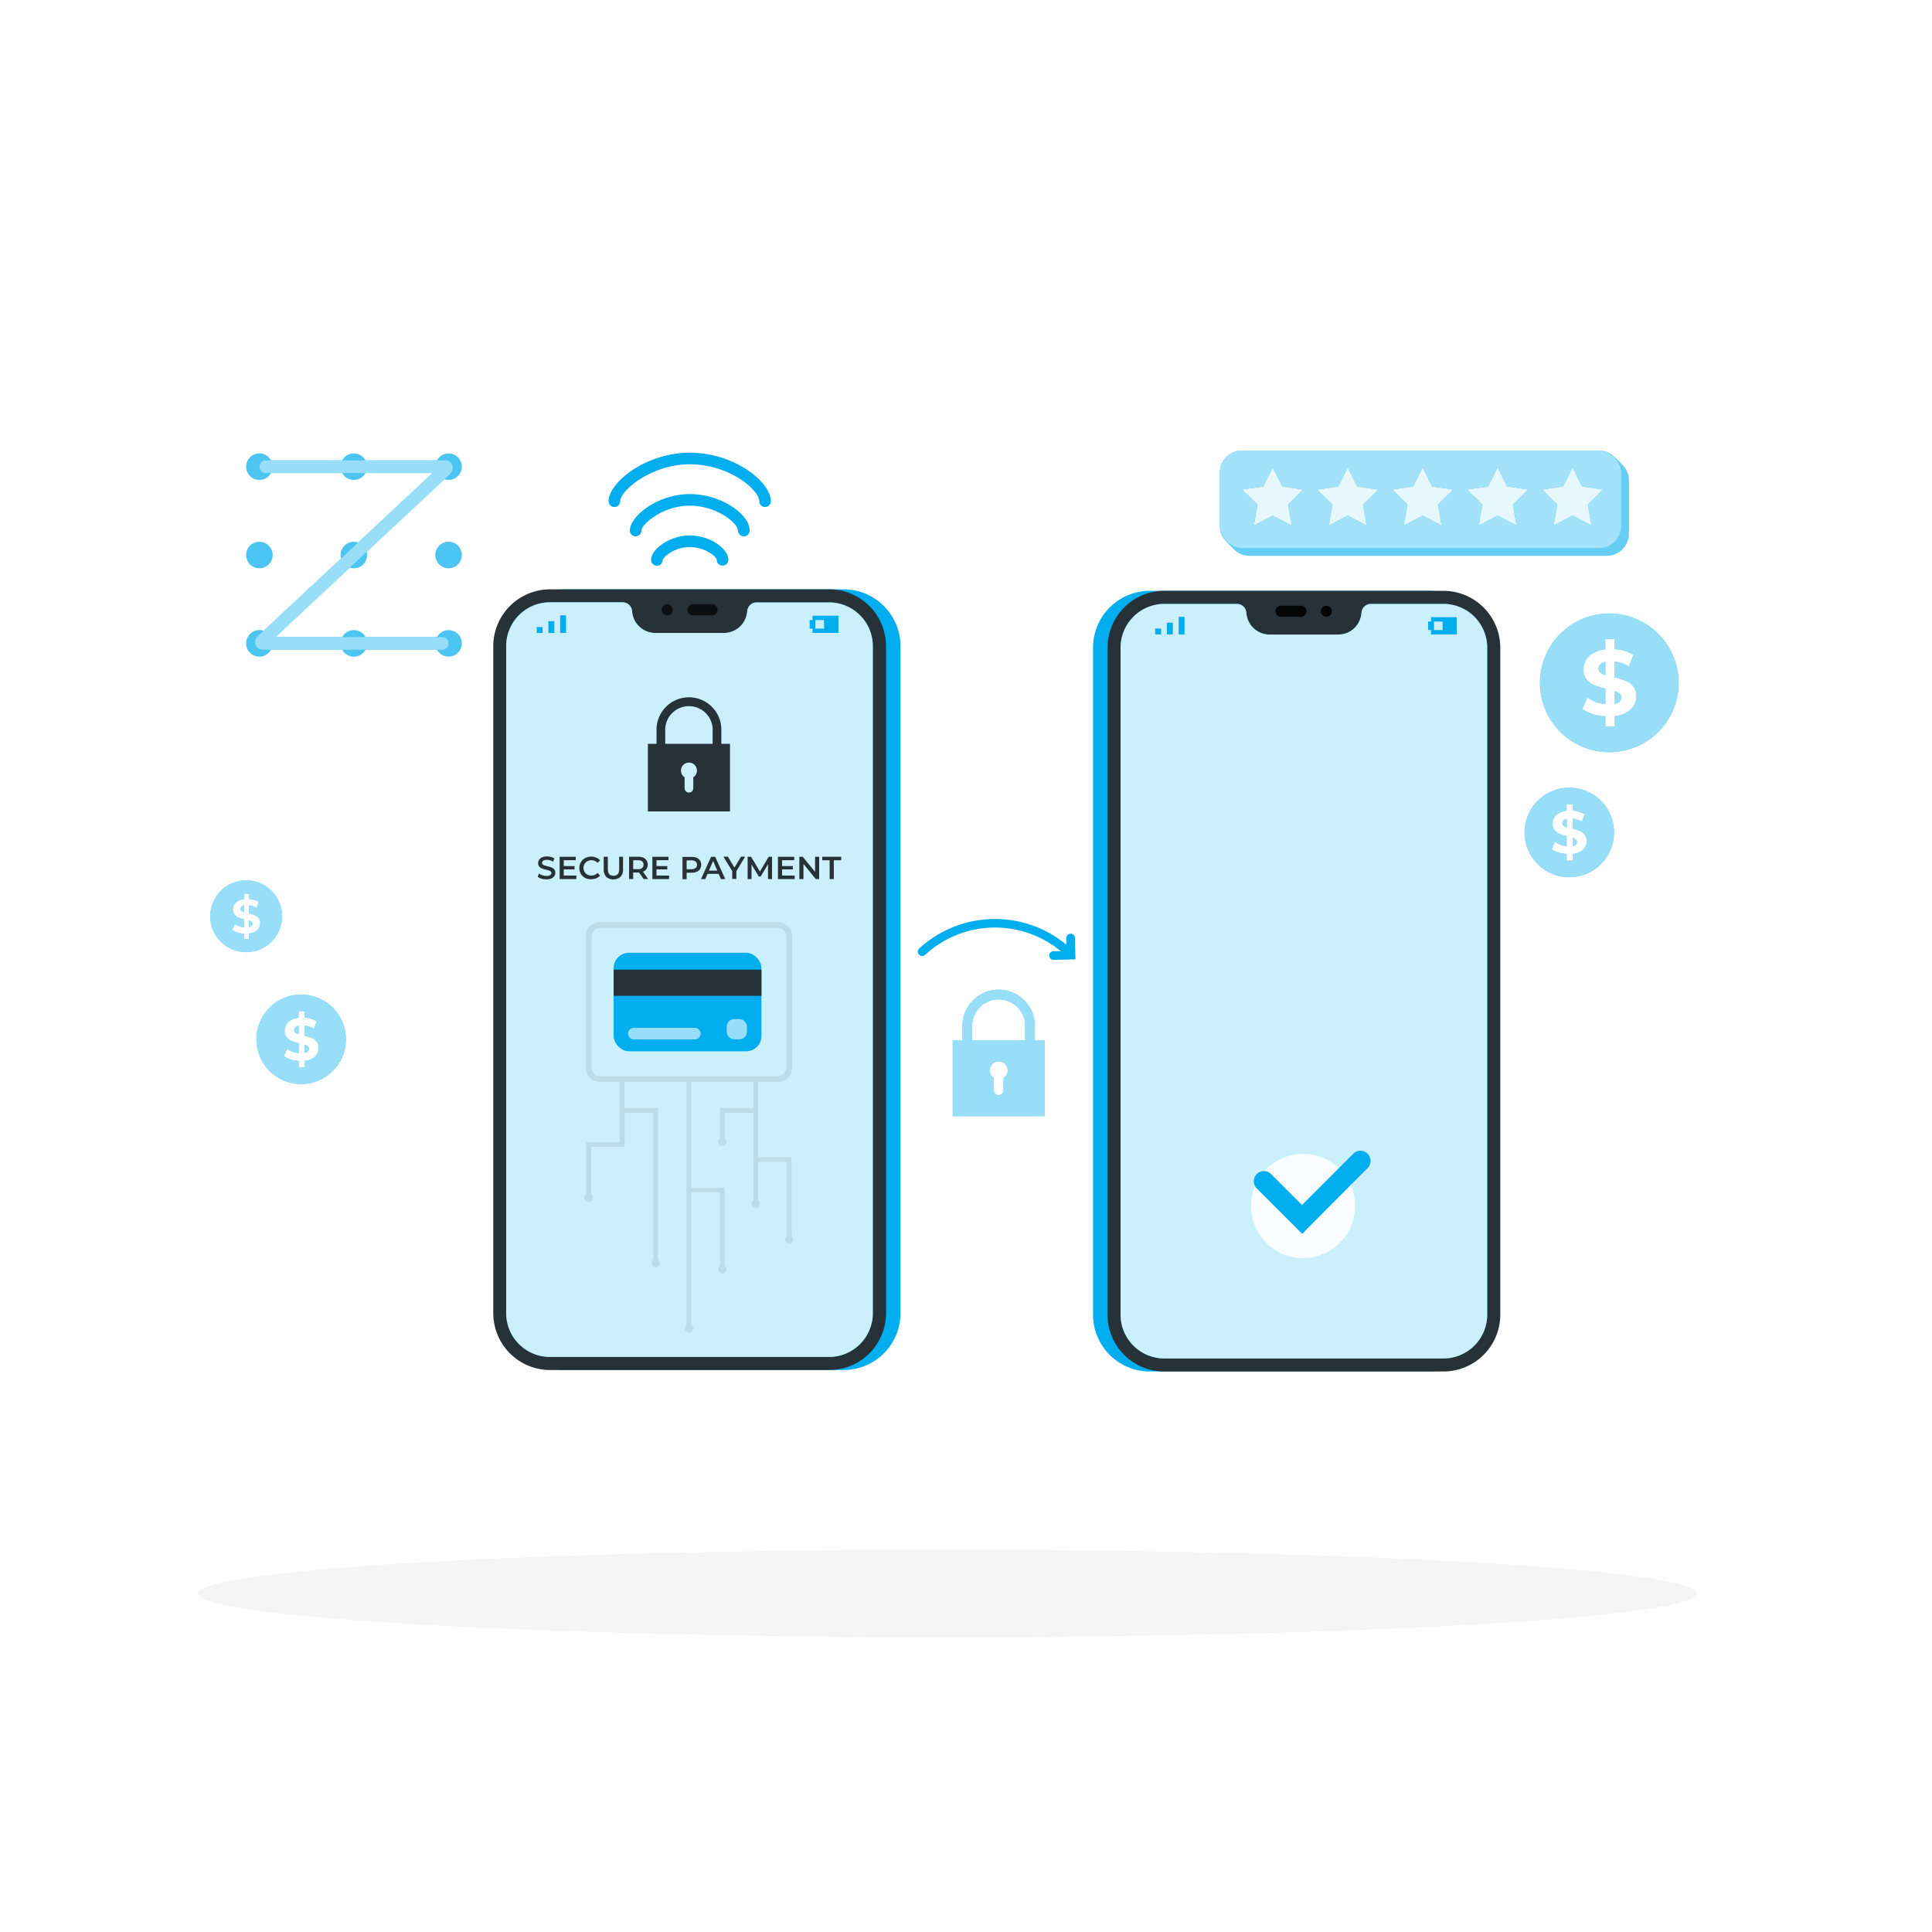 <svg class="animated" id="freepik_stories-online-transactions" xmlns="http://www.w3.org/2000/svg" viewBox="0 0 500 500" version="1.1" xmlns:xlink="http://www.w3.org/1999/xlink" xmlns:svgjs="http://svgjs.com/svgjs"><style>svg#freepik_stories-online-transactions:not(.animated) .animable {opacity: 0;}svg#freepik_stories-online-transactions.animated #freepik--device-2--inject-71 {animation: 3s 1 forwards cubic-bezier(.36,-0.01,.5,1.38) slideDown;animation-delay: 0s;}svg#freepik_stories-online-transactions.animated #freepik--Money--inject-71 {animation: 3s 1 forwards cubic-bezier(.36,-0.01,.5,1.38) fadeIn;animation-delay: 1.5s;opacity: 0}svg#freepik_stories-online-transactions.animated #freepik--device-1--inject-71 {animation: 3s 1 forwards cubic-bezier(.36,-0.01,.5,1.38) slideUp;animation-delay: 0s;}            @keyframes slideDown {                0% {                    opacity: 0;                    transform: translateY(-30px);                }                100% {                    opacity: 1;                    transform: translateY(0);                }            }                    @keyframes fadeIn {                0% {                    opacity: 0;                }                100% {                    opacity: 1;                }            }                    @keyframes slideUp {                0% {                    opacity: 0;                    transform: translateY(30px);                }                100% {                    opacity: 1;                    transform: inherit;                }            }        .animator-hidden { display: none; }</style><g id="freepik--background-complete--inject-71" class="animable animator-hidden" style="transform-origin: 250px 228.23px;"><rect x="416.78" y="398.49" width="33.12" height="0.25" style="fill: rgb(235, 235, 235); transform-origin: 433.34px 398.615px;" id="el6zctjsrois" class="animable"></rect><rect x="322.53" y="401.21" width="8.69" height="0.25" style="fill: rgb(235, 235, 235); transform-origin: 326.875px 401.335px;" id="ell9iacq7dqw" class="animable"></rect><rect x="396.59" y="389.21" width="19.19" height="0.25" style="fill: rgb(235, 235, 235); transform-origin: 406.185px 389.335px;" id="eliqyjfo6ch3r" class="animable"></rect><rect x="52.46" y="390.89" width="43.19" height="0.25" style="fill: rgb(235, 235, 235); transform-origin: 74.055px 391.015px;" id="elpqsp1z6hey" class="animable"></rect><rect x="104.56" y="390.89" width="6.33" height="0.25" style="fill: rgb(235, 235, 235); transform-origin: 107.725px 391.015px;" id="ely8n1c34am0t" class="animable"></rect><rect x="131.47" y="395.11" width="93.68" height="0.25" style="fill: rgb(235, 235, 235); transform-origin: 178.31px 395.235px;" id="elane9mt83f3" class="animable"></rect><path d="M237,337.8H43.92a5.71,5.71,0,0,1-5.71-5.71V60.66A5.71,5.71,0,0,1,43.92,55H237a5.71,5.71,0,0,1,5.71,5.71V332.09A5.71,5.71,0,0,1,237,337.8ZM43.92,55.2a5.47,5.47,0,0,0-5.46,5.46V332.09a5.47,5.47,0,0,0,5.46,5.46H237a5.47,5.47,0,0,0,5.46-5.46V60.66A5.47,5.47,0,0,0,237,55.2Z" style="fill: rgb(235, 235, 235); transform-origin: 140.46px 196.4px;" id="elq9o6x0pqbm" class="animable"></path><path d="M453.31,337.8H260.21a5.72,5.72,0,0,1-5.71-5.71V60.66A5.72,5.72,0,0,1,260.21,55h193.1A5.71,5.71,0,0,1,459,60.66V332.09A5.71,5.71,0,0,1,453.31,337.8ZM260.21,55.2a5.47,5.47,0,0,0-5.46,5.46V332.09a5.47,5.47,0,0,0,5.46,5.46h193.1a5.47,5.47,0,0,0,5.46-5.46V60.66a5.47,5.47,0,0,0-5.46-5.46Z" style="fill: rgb(235, 235, 235); transform-origin: 356.75px 196.4px;" id="ellg5mkcym3zp" class="animable"></path><rect y="382.4" width="500" height="0.25" style="fill: rgb(235, 235, 235); transform-origin: 250px 382.525px;" id="elo25fl1rvc38" class="animable"></rect><rect x="79.45" y="96.5" width="124.79" height="258.18" style="fill: rgb(240, 240, 240); transform-origin: 141.845px 225.59px;" id="elzwetij9tfp" class="animable"></rect><rect x="86.95" y="104" width="109.79" height="243.18" style="fill: rgb(250, 250, 250); transform-origin: 141.845px 225.59px;" id="elcmacgehere" class="animable"></rect><polygon points="130.04 347.18 163.04 347.18 194.02 104 161.02 104 130.04 347.18" style="fill: rgb(245, 245, 245); transform-origin: 162.03px 225.59px;" id="eleed92apsf7v" class="animable"></polygon><polygon points="145.69 104 114.71 347.18 122.71 347.18 153.69 104 145.69 104" style="fill: rgb(245, 245, 245); transform-origin: 134.2px 225.59px;" id="eli4i7c2qt5va" class="animable"></polygon><polygon points="205.82 102.76 77.87 102.76 75.17 96.46 208.52 96.46 205.82 102.76" style="fill: rgb(245, 245, 245); transform-origin: 141.845px 99.61px;" id="elzb3sfm64np" class="animable"></polygon><polygon points="205.82 106.41 77.87 106.41 75.17 100.11 208.52 100.11 205.82 106.41" style="fill: rgb(240, 240, 240); transform-origin: 141.845px 103.26px;" id="elhlhpsr7cts" class="animable"></polygon><polygon points="205.82 110.05 77.87 110.05 75.17 103.75 208.52 103.75 205.82 110.05" style="fill: rgb(230, 230, 230); transform-origin: 141.845px 106.9px;" id="el4rm36luukwf" class="animable"></polygon><polygon points="205.82 113.7 77.87 113.7 75.17 107.4 208.52 107.4 205.82 113.7" style="fill: rgb(224, 224, 224); transform-origin: 141.845px 110.55px;" id="elk4n36zxn90k" class="animable"></polygon><rect x="70.52" y="88.57" width="142.65" height="8.4" style="fill: rgb(240, 240, 240); transform-origin: 141.845px 92.77px;" id="elbrrvn2uw6on" class="animable"></rect><path d="M72,173.13h0a1.45,1.45,0,0,1-1.45-1.46v-49A1.45,1.45,0,0,1,72,121.23h0a1.45,1.45,0,0,1,1.45,1.45v49A1.45,1.45,0,0,1,72,173.13Z" style="fill: rgb(224, 224, 224); transform-origin: 72px 147.18px;" id="elznrn58uzj4" class="animable"></path><rect x="71.46" y="95.28" width="1.05" height="29.1" style="fill: rgb(224, 224, 224); transform-origin: 71.985px 109.83px;" id="el8i3ncnd8io" class="animable"></rect><rect x="295.76" y="96.5" width="124.79" height="258.18" style="fill: rgb(240, 240, 240); transform-origin: 358.155px 225.59px;" id="elk8pimvfzwek" class="animable"></rect><rect x="303.26" y="104" width="109.79" height="243.18" style="fill: rgb(250, 250, 250); transform-origin: 358.155px 225.59px;" id="elqje1xldkvj" class="animable"></rect><polygon points="346.36 347.18 379.36 347.18 410.34 104 377.34 104 346.36 347.18" style="fill: rgb(245, 245, 245); transform-origin: 378.35px 225.59px;" id="elau3gb9kg5rm" class="animable"></polygon><polygon points="362 104 331.02 347.18 339.02 347.18 370 104 362 104" style="fill: rgb(245, 245, 245); transform-origin: 350.51px 225.59px;" id="el5hs22fdqg26" class="animable"></polygon><polygon points="422.13 102.76 294.18 102.76 291.48 96.46 424.83 96.46 422.13 102.76" style="fill: rgb(245, 245, 245); transform-origin: 358.155px 99.61px;" id="el2afyel3hb4f" class="animable"></polygon><polygon points="422.13 106.41 294.18 106.41 291.48 100.11 424.83 100.11 422.13 106.41" style="fill: rgb(240, 240, 240); transform-origin: 358.155px 103.26px;" id="elc3oappy6pl4" class="animable"></polygon><polygon points="422.13 110.05 294.18 110.05 291.48 103.75 424.83 103.75 422.13 110.05" style="fill: rgb(230, 230, 230); transform-origin: 358.155px 106.9px;" id="el6c9ac25zzba" class="animable"></polygon><polygon points="422.13 113.7 294.18 113.7 291.48 107.4 424.83 107.4 422.13 113.7" style="fill: rgb(224, 224, 224); transform-origin: 358.155px 110.55px;" id="eld49zdcwp1bw" class="animable"></polygon><rect x="286.83" y="88.57" width="142.65" height="8.4" style="fill: rgb(240, 240, 240); transform-origin: 358.155px 92.77px;" id="eldr5e6s1h21" class="animable"></rect><path d="M288.3,173.13h0a1.45,1.45,0,0,1-1.45-1.46v-49a1.45,1.45,0,0,1,1.45-1.45h0a1.45,1.45,0,0,1,1.45,1.45v49A1.45,1.45,0,0,1,288.3,173.13Z" style="fill: rgb(224, 224, 224); transform-origin: 288.3px 147.175px;" id="el8qud0mtzdq8" class="animable"></path><rect x="287.77" y="95.28" width="1.05" height="29.1" style="fill: rgb(224, 224, 224); transform-origin: 288.295px 109.83px;" id="elp55yw3vhgr8" class="animable"></rect><polygon points="401.52 284.58 407.08 357.45 410.46 357.15 402.19 284.28 401.52 284.58" style="fill: rgb(224, 224, 224); transform-origin: 405.99px 320.865px;" id="elov4rac3la6h" class="animable"></polygon><polygon points="431.5 294.76 421.58 354.93 418.79 354.43 430.96 294.46 431.5 294.76" style="fill: rgb(224, 224, 224); transform-origin: 425.145px 324.695px;" id="ely254oaqeyu" class="animable"></polygon><polygon points="418.14 270.99 416.39 359.17 412.99 358.95 417.46 270.66 418.14 270.99" style="fill: rgb(224, 224, 224); transform-origin: 415.565px 314.915px;" id="elyt2qzys1kb8" class="animable"></polygon><path d="M401.72,284c-3.83-.71-15.33,0-15.33,2.67s11.5-.33,10.5,2.33-11.67,1.84-11.34,4.34,10.17-1.34,10,.33-8.5,4.17-6.83,6,7.67-4.3,7.67-1.9-4.37,6.76-1.67,7.4c4.24,1,3-7.47,4.5-7.4s1.56,7.1,4.11,6.73-2.11-7.88-1.28-9.19,6.67,4.69,8.5,3.36-6.83-6.67-5.66-8.33,6.26,3.5,7.38.83S404.85,284.55,401.72,284Z" style="fill: rgb(240, 240, 240); transform-origin: 398.957px 294.497px;" id="elrmwj8a0u2d" class="animable"></path><path d="M418.25,275.76c3.45-1.79,12.08-9.44,10.44-11.54s-8.85,7.34-9.71,4.63,8.07-8.63,6.26-10.4-7.19,7.31-8.08,5.9,4.13-8.52,1.69-8.94-3.39,8.11-4.87,6.22-.73-8-3.25-6.86c-4,1.83,2.24,7.74,1,8.61s-5.61-4.64-7.39-2.78,6.52,4.91,6.67,6.46-8.15.41-8.77,2.58,9.49,1.05,9.6,3.08-7.1,1.1-6.33,3.89S415.42,277.23,418.25,275.76Z" style="fill: rgb(235, 235, 235); transform-origin: 415.554px 266.294px;" id="elo6cpqmb782c" class="animable"></path><path d="M418.92,273.21c3.83-.71,15.34,0,15.34,2.67s-11.5-.34-10.5,2.33,11.66,1.83,11.33,4.33-10.17-1.33-10,.34,8.5,4.16,6.83,6-7.66-4.31-7.66-1.9,4.36,6.76,1.66,7.4c-4.23,1-3-7.47-4.5-7.4s-1.56,7.1-4.1,6.73,2.1-7.88,1.27-9.19-6.67,4.69-8.5,3.36,6.83-6.67,5.67-8.34-6.27,3.5-7.39.84S415.79,273.79,418.92,273.21Z" style="fill: rgb(230, 230, 230); transform-origin: 421.683px 283.707px;" id="el8ygptgs2rxl" class="animable"></path><path d="M428,294.9c2.2-2.35,10.25-7.53,11.56-5.75s-7.86,5.43-5.88,6.72,8.7-4.5,9.71-2.67-7.45,4.1-6.52,5.14,7.73-1.39,7.51.65-7.24.89-6.06,2.5,6.25,2.37,4.75,4.13c-2.34,2.75-5.67-3.52-6.64-2.74s2.45,5.51.56,6.52-2.46-6.31-3.66-6.77-2.15,6.41-4,6.42,1.29-7.81-.31-8.36-2.47,5.42-4.53,4.19S426.16,296.83,428,294.9Z" style="fill: rgb(245, 245, 245); transform-origin: 434.136px 299.14px;" id="elcvh18fm1mtp" class="animable"></path><path d="M403.81,307c-3.17-.42-12.72,0-12.72,1.61s9.54-.2,8.71,1.41-9.68,1.1-9.4,2.61,8.43-.81,8.29.2-7.05,2.51-5.67,3.61,6.36-2.59,6.36-1.15-3.62,4.08-1.38,4.46c3.52.6,2.49-4.5,3.73-4.46s1.3,4.28,3.41,4.06-1.75-4.75-1.05-5.53,5.53,2.82,7.05,2-5.67-4-4.7-5,5.2,2.11,6.12.5S406.41,307.36,403.81,307Z" style="fill: rgb(230, 230, 230); transform-origin: 401.518px 313.323px;" id="el0e30o0owt52" class="animable"></path><path d="M426.61,314.54c3.17-.42,12.72,0,12.72,1.61s-9.54-.2-8.71,1.41,9.68,1.1,9.4,2.61-8.44-.81-8.3.2,7,2.51,5.67,3.61-6.36-2.59-6.36-1.15,3.62,4.08,1.38,4.46c-3.51.6-2.49-4.5-3.73-4.46s-1.29,4.28-3.41,4.06,1.75-4.75,1.06-5.54-5.53,2.83-7.05,2,5.67-4,4.7-5-5.2,2.11-6.13.5S424,314.9,426.61,314.54Z" style="fill: rgb(235, 235, 235); transform-origin: 428.896px 320.863px;" id="elbu4xpgj804s" class="animable"></path><polygon points="393.61 334.33 399.61 384 429.13 384 435.13 334.33 393.61 334.33" style="fill: rgb(235, 235, 235); transform-origin: 414.37px 359.165px;" id="elay53jrvrvzj" class="animable"></polygon></g><g id="freepik--Shadow--inject-71" class="animable" style="transform-origin: 245.18px 412.39px;"><ellipse id="freepik--path--inject-71" cx="245.18" cy="412.39" rx="193.89" ry="11.32" style="fill: rgb(245, 245, 245); transform-origin: 245.18px 412.39px;" class="animable"></ellipse></g><g id="freepik--Graphics--inject-71" class="animable" style="transform-origin: 244.43px 202.73px;"><path d="M413.7,173.06a1.25,1.25,0,0,0,.45,1,4,4,0,0,0,1.33.65v-3.42a2.54,2.54,0,0,0-1.35.69A1.53,1.53,0,0,0,413.7,173.06Z" style="fill: #00ADEE; transform-origin: 414.59px 173px;" id="elgmdwyrucso" class="animable"></path><path d="M417.89,178.84v3.32a2.64,2.64,0,0,0,1.3-.63,1.44,1.44,0,0,0,.43-1,1.25,1.25,0,0,0-.45-1A3.71,3.71,0,0,0,417.89,178.84Z" style="fill: #00ADEE; transform-origin: 418.755px 180.5px;" id="el1i33hwvdwk8" class="animable"></path><path d="M416.49,158.77a17.95,17.95,0,1,0,17.95,17.95A18,18,0,0,0,416.49,158.77Zm5.56,24.82a7,7,0,0,1-4.16,1.74V188h-2.41v-2.62a13.39,13.39,0,0,1-3.39-.63,8.41,8.41,0,0,1-2.6-1.3l1.32-2.94a8.85,8.85,0,0,0,2.14,1.14,10,10,0,0,0,2.53.57v-4a17.73,17.73,0,0,1-2.89-.91,5.08,5.08,0,0,1-2-1.48,4,4,0,0,1-.8-2.59,4.66,4.66,0,0,1,1.46-3.43,7,7,0,0,1,4.2-1.74v-2.67h2.41V168a10.53,10.53,0,0,1,4.88,1.47l-1.2,3a9.53,9.53,0,0,0-3.68-1.25v4.09a16.72,16.72,0,0,1,2.85.88,5,5,0,0,1,2,1.47,3.92,3.92,0,0,1,.79,2.56A4.57,4.57,0,0,1,422.05,183.59Z" style="fill: #00ADEE; transform-origin: 416.49px 176.72px;" id="elshcex1mscur" class="animable"></path><g id="elbda6z2f84"><g style="opacity: 0.6; transform-origin: 416.49px 176.72px;" class="animable" id="el58pm0y80s7r"><path d="M413.7,173.06a1.25,1.25,0,0,0,.45,1,4,4,0,0,0,1.33.65v-3.42a2.54,2.54,0,0,0-1.35.69A1.53,1.53,0,0,0,413.7,173.06Z" style="fill: rgb(255, 255, 255); transform-origin: 414.59px 173px;" id="elosx71j56l5o" class="animable"></path><path d="M417.89,178.84v3.32a2.64,2.64,0,0,0,1.3-.63,1.44,1.44,0,0,0,.43-1,1.25,1.25,0,0,0-.45-1A3.71,3.71,0,0,0,417.89,178.84Z" style="fill: rgb(255, 255, 255); transform-origin: 418.755px 180.5px;" id="elhwampjt2thf" class="animable"></path><path d="M416.49,158.77a17.95,17.95,0,1,0,17.95,17.95A18,18,0,0,0,416.49,158.77Zm5.56,24.82a7,7,0,0,1-4.16,1.74V188h-2.41v-2.62a13.39,13.39,0,0,1-3.39-.63,8.41,8.41,0,0,1-2.6-1.3l1.32-2.94a8.85,8.85,0,0,0,2.14,1.14,10,10,0,0,0,2.53.57v-4a17.73,17.73,0,0,1-2.89-.91,5.08,5.08,0,0,1-2-1.48,4,4,0,0,1-.8-2.59,4.66,4.66,0,0,1,1.46-3.43,7,7,0,0,1,4.2-1.74v-2.67h2.41V168a10.53,10.53,0,0,1,4.88,1.47l-1.2,3a9.53,9.53,0,0,0-3.68-1.25v4.09a16.72,16.72,0,0,1,2.85.88,5,5,0,0,1,2,1.47,3.92,3.92,0,0,1,.79,2.56A4.57,4.57,0,0,1,422.05,183.59Z" style="fill: rgb(255, 255, 255); transform-origin: 416.49px 176.72px;" id="elgq6crhr56q" class="animable"></path></g></g><path d="M62.27,235.24a.65.65,0,0,0,.24.51,2,2,0,0,0,.69.33v-1.77a1.4,1.4,0,0,0-.7.36A.81.81,0,0,0,62.27,235.24Z" style="fill: #00ADEE; transform-origin: 62.735px 235.195px;" id="el39a2gdlu07g" class="animable"></path><path d="M64.44,238.23v1.71a1.28,1.28,0,0,0,.67-.32.74.74,0,0,0,.23-.54.68.68,0,0,0-.23-.51A2,2,0,0,0,64.44,238.23Z" style="fill: #00ADEE; transform-origin: 64.89px 239.085px;" id="elog76klc1tsn" class="animable"></path><path d="M63.72,227.84A9.29,9.29,0,1,0,73,237.13,9.29,9.29,0,0,0,63.72,227.84Zm2.88,12.84a3.65,3.65,0,0,1-2.16.91V243H63.2v-1.35a7.22,7.22,0,0,1-1.76-.33,4.47,4.47,0,0,1-1.35-.67l.69-1.52a4.15,4.15,0,0,0,1.11.58,4.89,4.89,0,0,0,1.31.3v-2.08a10,10,0,0,1-1.5-.47,2.52,2.52,0,0,1-1-.77,2.05,2.05,0,0,1-.41-1.33,2.41,2.41,0,0,1,.75-1.78,3.62,3.62,0,0,1,2.18-.9v-1.39h1.24v1.36a5.6,5.6,0,0,1,2.53.76l-.62,1.53a5,5,0,0,0-1.91-.64v2.11a10.08,10.08,0,0,1,1.48.46,2.53,2.53,0,0,1,1,.76,2,2,0,0,1,.41,1.32A2.36,2.36,0,0,1,66.6,240.68Z" style="fill: #00ADEE; transform-origin: 63.71px 237.13px;" id="el9neyfbr1wxd" class="animable"></path><g id="eldv94hczlwzw"><g style="opacity: 0.6; transform-origin: 63.71px 237.13px;" class="animable" id="elhzo6icknbiu"><path d="M62.27,235.24a.65.65,0,0,0,.24.51,2,2,0,0,0,.69.33v-1.77a1.4,1.4,0,0,0-.7.36A.81.81,0,0,0,62.27,235.24Z" style="fill: rgb(255, 255, 255); transform-origin: 62.735px 235.195px;" id="elo2o7ytg02gs" class="animable"></path><path d="M64.44,238.23v1.71a1.28,1.28,0,0,0,.67-.32.74.74,0,0,0,.23-.54.68.68,0,0,0-.23-.51A2,2,0,0,0,64.44,238.23Z" style="fill: rgb(255, 255, 255); transform-origin: 64.89px 239.085px;" id="elk0vt4u9x968" class="animable"></path><path d="M63.72,227.84A9.29,9.29,0,1,0,73,237.13,9.29,9.29,0,0,0,63.72,227.84Zm2.88,12.84a3.65,3.65,0,0,1-2.16.91V243H63.2v-1.35a7.22,7.22,0,0,1-1.76-.33,4.47,4.47,0,0,1-1.35-.67l.69-1.52a4.15,4.15,0,0,0,1.11.58,4.89,4.89,0,0,0,1.31.3v-2.08a10,10,0,0,1-1.5-.47,2.52,2.52,0,0,1-1-.77,2.05,2.05,0,0,1-.41-1.33,2.41,2.41,0,0,1,.75-1.78,3.62,3.62,0,0,1,2.18-.9v-1.39h1.24v1.36a5.6,5.6,0,0,1,2.53.76l-.62,1.53a5,5,0,0,0-1.91-.64v2.11a10.08,10.08,0,0,1,1.48.46,2.53,2.53,0,0,1,1,.76,2,2,0,0,1,.41,1.32A2.36,2.36,0,0,1,66.6,240.68Z" style="fill: rgb(255, 255, 255); transform-origin: 63.71px 237.13px;" id="elfdoaktqk2dk" class="animable"></path></g></g><path d="M404.34,213.08a.77.77,0,0,0,.3.63,2.24,2.24,0,0,0,.85.42v-2.2a1.7,1.7,0,0,0-.87.44A1,1,0,0,0,404.34,213.08Z" style="fill: #00ADEE; transform-origin: 404.915px 213.03px;" id="eliorqoszdtyd" class="animable"></path><path d="M407,216.8V219a1.7,1.7,0,0,0,.84-.41.89.89,0,0,0,.28-.67.8.8,0,0,0-.29-.63A2.45,2.45,0,0,0,407,216.8Z" style="fill: #00ADEE; transform-origin: 407.56px 217.9px;" id="el1962eelihxt" class="animable"></path><path d="M406.14,203.86a11.58,11.58,0,1,0,11.58,11.58A11.58,11.58,0,0,0,406.14,203.86Zm3.59,16A4.54,4.54,0,0,1,407,221v1.73h-1.55V221a8.24,8.24,0,0,1-2.19-.4,5.72,5.72,0,0,1-1.68-.84l.86-1.89a5.62,5.62,0,0,0,1.38.73,6.53,6.53,0,0,0,1.63.37v-2.6a10.79,10.79,0,0,1-1.86-.59,3.26,3.26,0,0,1-1.28-.95,2.56,2.56,0,0,1-.51-1.67,3,3,0,0,1,.94-2.21,4.48,4.48,0,0,1,2.71-1.13v-1.72H407v1.69a6.81,6.81,0,0,1,3.15.95l-.77,1.91a6.07,6.07,0,0,0-2.38-.81v2.64a11.58,11.58,0,0,1,1.84.57,3.23,3.23,0,0,1,1.27.95,2.52,2.52,0,0,1,.51,1.65A2.94,2.94,0,0,1,409.73,219.87Z" style="fill: #00ADEE; transform-origin: 406.14px 215.44px;" id="elzs3fxo9f0g" class="animable"></path><g id="elt19xr5cgnv"><g style="opacity: 0.6; transform-origin: 406.14px 215.44px;" class="animable" id="elwdpaad2m8z"><path d="M404.34,213.08a.77.77,0,0,0,.3.63,2.24,2.24,0,0,0,.85.42v-2.2a1.7,1.7,0,0,0-.87.44A1,1,0,0,0,404.34,213.08Z" style="fill: rgb(255, 255, 255); transform-origin: 404.915px 213.03px;" id="elebxmf7gjdit" class="animable"></path><path d="M407,216.8V219a1.7,1.7,0,0,0,.84-.41.89.89,0,0,0,.28-.67.8.8,0,0,0-.29-.63A2.45,2.45,0,0,0,407,216.8Z" style="fill: rgb(255, 255, 255); transform-origin: 407.56px 217.9px;" id="elgjpbxi090jo" class="animable"></path><path d="M406.14,203.86a11.58,11.58,0,1,0,11.58,11.58A11.58,11.58,0,0,0,406.14,203.86Zm3.59,16A4.54,4.54,0,0,1,407,221v1.73h-1.55V221a8.24,8.24,0,0,1-2.19-.4,5.72,5.72,0,0,1-1.68-.84l.86-1.89a5.62,5.62,0,0,0,1.38.73,6.53,6.53,0,0,0,1.63.37v-2.6a10.79,10.79,0,0,1-1.86-.59,3.26,3.26,0,0,1-1.28-.95,2.56,2.56,0,0,1-.51-1.67,3,3,0,0,1,.94-2.21,4.48,4.48,0,0,1,2.71-1.13v-1.72H407v1.69a6.81,6.81,0,0,1,3.15.95l-.77,1.91a6.07,6.07,0,0,0-2.38-.81v2.64a11.58,11.58,0,0,1,1.84.57,3.23,3.23,0,0,1,1.27.95,2.52,2.52,0,0,1,.51,1.65A2.94,2.94,0,0,1,409.73,219.87Z" style="fill: rgb(255, 255, 255); transform-origin: 406.14px 215.44px;" id="el3695ewfa8bv" class="animable"></path></g></g><path d="M76.15,266.62a.8.8,0,0,0,.3.64,2.4,2.4,0,0,0,.85.41v-2.2a1.7,1.7,0,0,0-.87.44A1,1,0,0,0,76.15,266.62Z" style="fill: #00ADEE; transform-origin: 76.725px 266.57px;" id="el3z50xico6bf" class="animable"></path><path d="M78.85,270.34v2.15a1.74,1.74,0,0,0,.84-.41.88.88,0,0,0,.28-.66.82.82,0,0,0-.29-.64A2.55,2.55,0,0,0,78.85,270.34Z" style="fill: #00ADEE; transform-origin: 79.41px 271.415px;" id="elivxjl2pv7tf" class="animable"></path><path d="M78,257.4A11.58,11.58,0,1,0,89.53,269,11.58,11.58,0,0,0,78,257.4Zm3.59,16a4.54,4.54,0,0,1-2.69,1.13v1.74H77.3v-1.7a8.24,8.24,0,0,1-2.19-.4,5.72,5.72,0,0,1-1.68-.84l.86-1.89a5.62,5.62,0,0,0,1.38.73,6.53,6.53,0,0,0,1.63.37V270a12.48,12.48,0,0,1-1.86-.59,3.31,3.31,0,0,1-1.28-1,2.56,2.56,0,0,1-.51-1.67,3,3,0,0,1,.94-2.21,4.48,4.48,0,0,1,2.71-1.13v-1.72h1.55v1.69a6.85,6.85,0,0,1,3.15.95l-.77,1.91a6.41,6.41,0,0,0-2.38-.81v2.64a11.58,11.58,0,0,1,1.84.57,3.23,3.23,0,0,1,1.27.95,2.54,2.54,0,0,1,.51,1.65A2.93,2.93,0,0,1,81.54,273.41Z" style="fill: #00ADEE; transform-origin: 77.95px 268.98px;" id="el0av3zz7s48qr" class="animable"></path><g id="elng35ur9u3r"><g style="opacity: 0.6; transform-origin: 77.95px 268.98px;" class="animable" id="elrno72p1ir2p"><path d="M76.15,266.62a.8.8,0,0,0,.3.64,2.4,2.4,0,0,0,.85.41v-2.2a1.7,1.7,0,0,0-.87.44A1,1,0,0,0,76.15,266.62Z" style="fill: rgb(255, 255, 255); transform-origin: 76.725px 266.57px;" id="elljla5gqsx9" class="animable"></path><path d="M78.85,270.34v2.15a1.74,1.74,0,0,0,.84-.41.88.88,0,0,0,.28-.66.82.82,0,0,0-.29-.64A2.55,2.55,0,0,0,78.85,270.34Z" style="fill: rgb(255, 255, 255); transform-origin: 79.41px 271.415px;" id="elwboer2clsy" class="animable"></path><path d="M78,257.4A11.58,11.58,0,1,0,89.53,269,11.58,11.58,0,0,0,78,257.4Zm3.59,16a4.54,4.54,0,0,1-2.69,1.13v1.74H77.3v-1.7a8.24,8.24,0,0,1-2.19-.4,5.72,5.72,0,0,1-1.68-.84l.86-1.89a5.62,5.62,0,0,0,1.38.73,6.53,6.53,0,0,0,1.63.37V270a12.48,12.48,0,0,1-1.86-.59,3.31,3.31,0,0,1-1.28-1,2.56,2.56,0,0,1-.51-1.67,3,3,0,0,1,.94-2.21,4.48,4.48,0,0,1,2.71-1.13v-1.72h1.55v1.69a6.85,6.85,0,0,1,3.15.95l-.77,1.91a6.41,6.41,0,0,0-2.38-.81v2.64a11.58,11.58,0,0,1,1.84.57,3.23,3.23,0,0,1,1.27.95,2.54,2.54,0,0,1,.51,1.65A2.93,2.93,0,0,1,81.54,273.41Z" style="fill: rgb(255, 255, 255); transform-origin: 77.95px 268.98px;" id="elgwqg0avjt5" class="animable"></path></g></g><path d="M417.11,117.65a5.69,5.69,0,0,0-3.3-1.05h-92.4a5.74,5.74,0,0,0-5.74,5.75V136.1a5.67,5.67,0,0,0,.77,2.87,24.63,24.63,0,0,0,3.61,3.78,5.74,5.74,0,0,0,3.36,1.09h92.4a5.74,5.74,0,0,0,5.74-5.74V124.35a5.69,5.69,0,0,0-1.11-3.39A29.75,29.75,0,0,0,417.11,117.65Z" style="fill: #00ADEE; transform-origin: 368.61px 130.22px;" id="elezk7325nvom" class="animable"></path><g id="elqscn5kba1o"><path d="M417.11,117.65a5.69,5.69,0,0,0-3.3-1.05h-92.4a5.74,5.74,0,0,0-5.74,5.75V136.1a5.67,5.67,0,0,0,.77,2.87,24.63,24.63,0,0,0,3.61,3.78,5.74,5.74,0,0,0,3.36,1.09h92.4a5.74,5.74,0,0,0,5.74-5.74V124.35a5.69,5.69,0,0,0-1.11-3.39A29.75,29.75,0,0,0,417.11,117.65Z" style="fill: rgb(255, 255, 255); opacity: 0.4; transform-origin: 368.61px 130.22px;" class="animable" id="elg6rg3rbb2w"></path></g><g id="elyydf8fdsqfc"><rect x="315.67" y="116.6" width="103.88" height="25.23" rx="5.74" style="fill: rgb(255, 255, 255); opacity: 0.4; transform-origin: 367.61px 129.215px;" class="animable" id="eln5ghpcqtm1"></rect></g><polygon points="329.39 120.96 331.84 125.91 337.3 126.7 333.35 130.56 334.28 135.99 329.39 133.43 324.51 135.99 325.44 130.56 321.49 126.7 326.95 125.91 329.39 120.96" style="fill: #00ADEE; transform-origin: 329.395px 128.475px;" id="elk5fljl01yvc" class="animable"></polygon><polygon points="348.79 120.96 351.23 125.91 356.69 126.7 352.74 130.56 353.68 135.99 348.79 133.43 343.91 135.99 344.84 130.56 340.89 126.7 346.35 125.91 348.79 120.96" style="fill: #00ADEE; transform-origin: 348.79px 128.475px;" id="elcuql16md5uu" class="animable"></polygon><polygon points="368.19 120.96 370.63 125.91 376.09 126.7 372.14 130.56 373.07 135.99 368.19 133.43 363.3 135.99 364.24 130.56 360.28 126.7 365.75 125.91 368.19 120.96" style="fill: #00ADEE; transform-origin: 368.185px 128.475px;" id="elswhgbqtz21c" class="animable"></polygon><polygon points="387.59 120.96 390.03 125.91 395.49 126.7 391.54 130.56 392.47 135.99 387.59 133.43 382.7 135.99 383.63 130.56 379.68 126.7 385.14 125.91 387.59 120.96" style="fill: #00ADEE; transform-origin: 387.585px 128.475px;" id="eludfir09kcfm" class="animable"></polygon><polygon points="406.98 120.96 409.43 125.91 414.89 126.7 410.94 130.56 411.87 135.99 406.98 133.43 402.1 135.99 403.03 130.56 399.08 126.7 404.54 125.91 406.98 120.96" style="fill: #00ADEE; transform-origin: 406.985px 128.475px;" id="elk4sy6lrptxi" class="animable"></polygon><g id="el3vt4m5q1zss"><polygon points="329.39 120.96 331.84 125.91 337.3 126.7 333.35 130.56 334.28 135.99 329.39 133.43 324.51 135.99 325.44 130.56 321.49 126.7 326.95 125.91 329.39 120.96" style="fill: rgb(255, 255, 255); opacity: 0.9; transform-origin: 329.395px 128.475px;" class="animable" id="elamqw6zqjbe"></polygon></g><g id="el02t6820j9kdy"><polygon points="348.79 120.96 351.23 125.91 356.69 126.7 352.74 130.56 353.68 135.99 348.79 133.43 343.91 135.99 344.84 130.56 340.89 126.7 346.35 125.91 348.79 120.96" style="fill: rgb(255, 255, 255); opacity: 0.9; transform-origin: 348.79px 128.475px;" class="animable" id="el2klq5qbgvbs"></polygon></g><g id="elvq0bparkr0g"><polygon points="368.19 120.96 370.63 125.91 376.09 126.7 372.14 130.56 373.07 135.99 368.19 133.43 363.3 135.99 364.24 130.56 360.28 126.7 365.75 125.91 368.19 120.96" style="fill: rgb(255, 255, 255); opacity: 0.9; transform-origin: 368.185px 128.475px;" class="animable" id="el51hfkqi8qmo"></polygon></g><g id="elnc23l9wwsm8"><polygon points="387.59 120.96 390.03 125.91 395.49 126.7 391.54 130.56 392.47 135.99 387.59 133.43 382.7 135.99 383.63 130.56 379.68 126.7 385.14 125.91 387.59 120.96" style="fill: rgb(255, 255, 255); opacity: 0.9; transform-origin: 387.585px 128.475px;" class="animable" id="ellhzp3itludc"></polygon></g><g id="elmm9bsydxgfd"><polygon points="406.98 120.96 409.43 125.91 414.89 126.7 410.94 130.56 411.87 135.99 406.98 133.43 402.1 135.99 403.03 130.56 399.08 126.7 404.54 125.91 406.98 120.96" style="fill: rgb(255, 255, 255); opacity: 0.9; transform-origin: 406.985px 128.475px;" class="animable" id="el848anvwq4u"></polygon></g><path d="M267.83,269.28v-3.77a9.38,9.38,0,0,0-18.76,0v3.77h-2.51v19.58h23.78V269.28Zm-16.24-3.77a6.86,6.86,0,1,1,13.72,0v3.77H251.59ZM259.7,279v3.16a1.25,1.25,0,0,1-2.5,0V279a2.31,2.31,0,0,1-1-2.42,2.32,2.32,0,0,1,4.6.47A2.29,2.29,0,0,1,259.7,279Z" style="fill: #00ADEE; transform-origin: 258.45px 272.495px;" id="elq25o2tva47" class="animable"></path><g id="eltlbqryucgzp"><path d="M267.83,269.28v-3.77a9.38,9.38,0,0,0-18.76,0v3.77h-2.51v19.58h23.78V269.28Zm-16.24-3.77a6.86,6.86,0,1,1,13.72,0v3.77H251.59ZM259.7,279v3.16a1.25,1.25,0,0,1-2.5,0V279a2.31,2.31,0,0,1-1-2.42,2.32,2.32,0,0,1,4.6.47A2.29,2.29,0,0,1,259.7,279Z" style="fill: rgb(255, 255, 255); opacity: 0.6; transform-origin: 258.45px 272.495px;" class="animable" id="el7wakvowoe4h"></path></g><circle cx="67.13" cy="166.5" r="3.42" style="fill: #00ADEE; transform-origin: 67.13px 166.5px;" id="el42ukcg4kjuw" class="animable"></circle><path d="M95,166.5a3.42,3.42,0,1,1-3.41-3.41A3.42,3.42,0,0,1,95,166.5Z" style="fill: #00ADEE; transform-origin: 91.58px 166.51px;" id="eleif0d2qpfv" class="animable"></path><circle cx="116.1" cy="166.5" r="3.41" style="fill: #00ADEE; transform-origin: 116.1px 166.5px;" id="elxq0zamntrrg" class="animable"></circle><path d="M70.55,143.64a3.42,3.42,0,1,1-3.42-3.42A3.42,3.42,0,0,1,70.55,143.64Z" style="fill: #00ADEE; transform-origin: 67.13px 143.64px;" id="elitzfu7rp4y" class="animable"></path><path d="M95,143.64a3.42,3.42,0,1,1-3.41-3.42A3.41,3.41,0,0,1,95,143.64Z" style="fill: #00ADEE; transform-origin: 91.58px 143.64px;" id="eljupiov85y2" class="animable"></path><path d="M119.51,143.64a3.42,3.42,0,1,1-3.41-3.42A3.41,3.41,0,0,1,119.51,143.64Z" style="fill: #00ADEE; transform-origin: 116.09px 143.64px;" id="elyjh5f7ubihm" class="animable"></path><circle cx="67.13" cy="120.77" r="3.42" style="fill: #00ADEE; transform-origin: 67.13px 120.77px;" id="elb6wp6ok3brt" class="animable"></circle><path d="M95,120.77a3.42,3.42,0,1,1-3.41-3.41A3.42,3.42,0,0,1,95,120.77Z" style="fill: #00ADEE; transform-origin: 91.58px 120.78px;" id="el25eypa5x76q" class="animable"></path><circle cx="116.1" cy="120.77" r="3.41" style="fill: #00ADEE; transform-origin: 116.1px 120.77px;" id="elr4zv040t427" class="animable"></circle><g id="elnk9uts6q5u"><g style="opacity: 0.3; transform-origin: 91.61px 143.64px;" class="animable" id="elffe4ptwf459"><circle cx="67.13" cy="166.5" r="3.42" style="fill: rgb(255, 255, 255); transform-origin: 67.13px 166.5px;" id="el2rg3nmeflbl" class="animable"></circle><path d="M95,166.5a3.42,3.42,0,1,1-3.41-3.41A3.42,3.42,0,0,1,95,166.5Z" style="fill: rgb(255, 255, 255); transform-origin: 91.58px 166.51px;" id="el5yl6zscoxy3" class="animable"></path><circle cx="116.1" cy="166.5" r="3.41" style="fill: rgb(255, 255, 255); transform-origin: 116.1px 166.5px;" id="el5e8icfseqft" class="animable"></circle><path d="M70.55,143.64a3.42,3.42,0,1,1-3.42-3.42A3.42,3.42,0,0,1,70.55,143.64Z" style="fill: rgb(255, 255, 255); transform-origin: 67.13px 143.64px;" id="el484ue64r7ty" class="animable"></path><path d="M95,143.64a3.42,3.42,0,1,1-3.41-3.42A3.41,3.41,0,0,1,95,143.64Z" style="fill: rgb(255, 255, 255); transform-origin: 91.58px 143.64px;" id="elkmmeg1fhjtd" class="animable"></path><path d="M119.51,143.64a3.42,3.42,0,1,1-3.41-3.42A3.41,3.41,0,0,1,119.51,143.64Z" style="fill: rgb(255, 255, 255); transform-origin: 116.09px 143.64px;" id="elt23ar4j773" class="animable"></path><circle cx="67.13" cy="120.77" r="3.42" style="fill: rgb(255, 255, 255); transform-origin: 67.13px 120.77px;" id="el839cf6mo7v6" class="animable"></circle><path d="M95,120.77a3.42,3.42,0,1,1-3.41-3.41A3.42,3.42,0,0,1,95,120.77Z" style="fill: rgb(255, 255, 255); transform-origin: 91.58px 120.78px;" id="elvjde827kex" class="animable"></path><circle cx="116.1" cy="120.77" r="3.41" style="fill: rgb(255, 255, 255); transform-origin: 116.1px 120.77px;" id="elvtj4who811r" class="animable"></circle></g></g><path d="M116.1,166.5a1.65,1.65,0,0,1-1.65,1.65H67.94a2,2,0,0,1-1.34-3.4l45.33-42.33H68.78a1.65,1.65,0,0,1-1.65-1.65h0a1.64,1.64,0,0,1,1.65-1.64h46.51a2,2,0,0,1,1.34,3.4L71.31,164.86h43.14a1.65,1.65,0,0,1,1.65,1.64Z" style="fill: #00ADEE; transform-origin: 91.615px 143.64px;" id="eldpjv46ujcl" class="animable"></path><g id="elhtt2y3igvv9"><g style="opacity: 0.6; transform-origin: 91.615px 143.64px;" class="animable" id="elcf1xhcd27q5"><path d="M116.1,166.5a1.65,1.65,0,0,1-1.65,1.65H67.94a2,2,0,0,1-1.34-3.4l45.33-42.33H68.78a1.65,1.65,0,0,1-1.65-1.65h0a1.64,1.64,0,0,1,1.65-1.64h46.51a2,2,0,0,1,1.34,3.4L71.31,164.86h43.14a1.65,1.65,0,0,1,1.65,1.64Z" style="fill: rgb(255, 255, 255); transform-origin: 91.615px 143.64px;" id="elt1r769gtq4" class="animable"></path></g></g></g><g id="freepik--device-2--inject-71" class="animable" style="transform-origin: 335.575px 253.925px;"><path d="M297.59,354.94h72.22a14.71,14.71,0,0,0,14.71-14.71V167.62a14.72,14.72,0,0,0-14.71-14.71H297.59a14.71,14.71,0,0,0-14.71,14.71V340.23A14.7,14.7,0,0,0,297.59,354.94Z" style="fill: #00ADEE; transform-origin: 333.7px 253.925px;" id="elxsv4rxi935a" class="animable"></path><path d="M301.34,354.94h72.22a14.71,14.71,0,0,0,14.71-14.71V167.62a14.72,14.72,0,0,0-14.71-14.71H301.34a14.71,14.71,0,0,0-14.71,14.71V340.23A14.7,14.7,0,0,0,301.34,354.94Z" style="fill: rgb(38, 50, 56); transform-origin: 337.45px 253.925px;" id="el70187tg6ddg" class="animable"></path><path d="M301.34,156.29h18.77a2.43,2.43,0,0,1,2.42,2.13l.08.59a6,6,0,0,0,5.92,5.21h17.84a6,6,0,0,0,5.92-5.21l.07-.59a2.45,2.45,0,0,1,2.43-2.13h18.77a11.33,11.33,0,0,1,11.33,11.33V340.23a11.34,11.34,0,0,1-11.33,11.34H301.34A11.34,11.34,0,0,1,290,340.23V167.62A11.34,11.34,0,0,1,301.34,156.29Z" style="fill: #00ADEE; transform-origin: 337.445px 253.93px;" id="elznu5gvgrr4a" class="animable"></path><g id="elh6cl79lfpwe"><path d="M301.34,156.29h18.77a2.43,2.43,0,0,1,2.42,2.13l.08.59a6,6,0,0,0,5.92,5.21h17.84a6,6,0,0,0,5.92-5.21l.07-.59a2.45,2.45,0,0,1,2.43-2.13h18.77a11.33,11.33,0,0,1,11.33,11.33V340.23a11.34,11.34,0,0,1-11.33,11.34H301.34A11.34,11.34,0,0,1,290,340.23V167.62A11.34,11.34,0,0,1,301.34,156.29Z" style="fill: rgb(255, 255, 255); opacity: 0.8; transform-origin: 337.445px 253.93px;" class="animable" id="elmnav9l5k1x"></path></g><g id="elo3nt4bwuaaf"><g style="opacity: 0.9; transform-origin: 337.385px 158.195px;" class="animable" id="elx170ama3atq"><path d="M341.82,158.2a1.43,1.43,0,1,0,1.43-1.44A1.43,1.43,0,0,0,341.82,158.2Z" id="el9es9xe95nr" class="animable" style="transform-origin: 343.25px 158.19px;"></path><path d="M331.65,156.76h4.91a1.44,1.44,0,1,1,0,2.87h-4.91a1.44,1.44,0,1,1,0-2.87Z" id="elt3d7sozwm9q" class="animable" style="transform-origin: 334.105px 158.195px;"></path></g></g><rect x="298.96" y="162.67" width="1.52" height="1.52" style="fill: #00ADEE; transform-origin: 299.72px 163.43px;" id="eltlxcd9ijq5" class="animable"></rect><polygon points="302 162.67 302 164.19 303.52 164.19 303.52 162.67 303.52 161.15 302 161.15 302 162.67" style="fill: #00ADEE; transform-origin: 302.76px 162.67px;" id="el1neg1p3k1fo" class="animable"></polygon><polygon points="305.04 159.63 305.04 161.15 305.04 162.67 305.04 164.19 306.56 164.19 306.56 162.67 306.56 161.15 306.56 159.63 305.04 159.63" style="fill: #00ADEE; transform-origin: 305.8px 161.91px;" id="elwv8pte9o4b" class="animable"></polygon><path d="M370.35,159.73v1.12h-.74v2.22h.74v1.12H377v-4.46Zm3,3.34h-2.23v-2.22h2.23Z" style="fill: #00ADEE; transform-origin: 373.305px 161.96px;" id="elb4a36990zqb" class="animable"></path><g id="el531ghnrpbss"><circle cx="337.22" cy="312.11" r="13.47" style="fill: rgb(255, 255, 255); opacity: 0.9; transform-origin: 337.22px 312.11px;" class="animable" id="el36mz1jdsz5y"></circle></g><path d="M337,319.31l-11.75-11.75a2.61,2.61,0,0,1,0-3.71h0a2.61,2.61,0,0,1,3.71,0l8,8,13.26-13.26a2.62,2.62,0,0,1,3.71,0h0a2.63,2.63,0,0,1,0,3.71Z" style="fill: #00ADEE; transform-origin: 339.586px 308.565px;" id="elci0683zb9ro" class="animable"></path></g><g id="freepik--Money--inject-71" class="animable" style="transform-origin: 260.815px 213.88px;"><g id="eludqfvdg6jsk"><path d="M379.39,287H295.64a2.5,2.5,0,0,1-2.5-2.5h0a2.5,2.5,0,0,1,2.5-2.5h83.75a2.5,2.5,0,0,1,2.5,2.5h0A2.5,2.5,0,0,1,379.39,287Z" style="opacity: 0.3; transform-origin: 337.515px 284.5px;" class="animable" id="elbgr72li02tu"></path></g><rect x="139.74" y="237.33" width="84.66" height="47.08" style="fill: #00ADEE; transform-origin: 182.07px 260.87px;" id="el1kvs98khbkd" class="animable"></rect><g id="elvcuxhv7471b"><rect x="139.74" y="237.33" width="84.66" height="47.08" style="fill: rgb(255, 255, 255); opacity: 0.3; transform-origin: 182.07px 260.87px;" class="animable" id="el2jnw1xub9bn"></rect></g><g id="el8at1ylvbb3w"><path d="M220.6,277V244.74a3.61,3.61,0,0,1-3.61-3.61H147.15a3.61,3.61,0,0,1-3.61,3.61V277a3.61,3.61,0,0,1,3.61,3.61H217A3.61,3.61,0,0,1,220.6,277Z" style="fill: rgb(255, 255, 255); opacity: 0.8; transform-origin: 182.07px 260.87px;" class="animable" id="elm8swq9rzvlk"></path></g><path d="M180,258.18a.93.93,0,0,0,.34.73,2.74,2.74,0,0,0,1,.48v-2.52a2,2,0,0,0-1,.51A1.16,1.16,0,0,0,180,258.18Z" style="fill: #00ADEE; transform-origin: 180.67px 258.13px;" id="elksnl80x146" class="animable"></path><path d="M183.1,262.43v2.45a2,2,0,0,0,1-.46,1.07,1.07,0,0,0,.32-.77.91.91,0,0,0-.33-.72A2.83,2.83,0,0,0,183.1,262.43Z" style="fill: #00ADEE; transform-origin: 183.76px 263.655px;" id="elwvv4xu61qx" class="animable"></path><path d="M182.07,247.67a13.21,13.21,0,1,0,13.2,13.2A13.21,13.21,0,0,0,182.07,247.67Zm4.09,18.26a5.14,5.14,0,0,1-3.06,1.28v2h-1.78v-1.93a9.71,9.71,0,0,1-2.49-.46,6.19,6.19,0,0,1-1.91-1l1-2.16a6.2,6.2,0,0,0,1.58.83,7,7,0,0,0,1.85.43v-3a13.34,13.34,0,0,1-2.12-.67,3.74,3.74,0,0,1-1.45-1.09,2.92,2.92,0,0,1-.59-1.9,3.41,3.41,0,0,1,1.08-2.53,5.05,5.05,0,0,1,3.08-1.28v-2h1.78v1.93a7.8,7.8,0,0,1,3.59,1.08l-.89,2.18a7,7,0,0,0-2.7-.92v3a12.1,12.1,0,0,1,2.09.65,3.62,3.62,0,0,1,1.45,1.08,2.85,2.85,0,0,1,.58,1.88A3.34,3.34,0,0,1,186.16,265.93Z" style="fill: #00ADEE; transform-origin: 182.06px 260.88px;" id="elskxuyx1ki0m" class="animable"></path><g id="elh1ef3hbq0lq"><g style="opacity: 0.3; transform-origin: 182.06px 260.88px;" class="animable" id="elx8iu9mo5itk"><path d="M180,258.18a.93.93,0,0,0,.34.73,2.74,2.74,0,0,0,1,.48v-2.52a2,2,0,0,0-1,.51A1.16,1.16,0,0,0,180,258.18Z" style="fill: rgb(255, 255, 255); transform-origin: 180.67px 258.13px;" id="elwwn0hmm2vyc" class="animable"></path><path d="M183.1,262.43v2.45a2,2,0,0,0,1-.46,1.07,1.07,0,0,0,.32-.77.91.91,0,0,0-.33-.72A2.83,2.83,0,0,0,183.1,262.43Z" style="fill: rgb(255, 255, 255); transform-origin: 183.76px 263.655px;" id="elxv7o8imq8ka" class="animable"></path><path d="M182.07,247.67a13.21,13.21,0,1,0,13.2,13.2A13.21,13.21,0,0,0,182.07,247.67Zm4.09,18.26a5.14,5.14,0,0,1-3.06,1.28v2h-1.78v-1.93a9.71,9.71,0,0,1-2.49-.46,6.19,6.19,0,0,1-1.91-1l1-2.16a6.2,6.2,0,0,0,1.58.83,7,7,0,0,0,1.85.43v-3a13.34,13.34,0,0,1-2.12-.67,3.74,3.74,0,0,1-1.45-1.09,2.92,2.92,0,0,1-.59-1.9,3.41,3.41,0,0,1,1.08-2.53,5.05,5.05,0,0,1,3.08-1.28v-2h1.78v1.93a7.8,7.8,0,0,1,3.59,1.08l-.89,2.18a7,7,0,0,0-2.7-.92v3a12.1,12.1,0,0,1,2.09.65,3.62,3.62,0,0,1,1.45,1.08,2.85,2.85,0,0,1,.58,1.88A3.34,3.34,0,0,1,186.16,265.93Z" style="fill: rgb(255, 255, 255); transform-origin: 182.06px 260.88px;" id="elxlwjxx31yp" class="animable"></path></g></g><g id="elw6880epiw"><rect x="164.45" y="188.78" width="47.08" height="84.66" style="fill: #00ADEE; transform-origin: 187.99px 231.11px; transform: rotate(-67.5deg);" class="animable" id="el9a7pwglz3g"></rect></g><g id="el7ulmc0duax4"><rect x="164.45" y="188.78" width="47.08" height="84.66" style="fill: rgb(255, 255, 255); opacity: 0.3; transform-origin: 187.99px 231.11px; transform: rotate(-67.5deg);" class="animable" id="elw1w5pu8rdm"></rect></g><g id="el17784ajkts2"><path d="M158.57,201.46l-12.35,29.81a3.61,3.61,0,0,1,1.95,4.72l64.53,26.72a3.6,3.6,0,0,1,4.71-1.95L229.76,231a3.62,3.62,0,0,1-1.95-4.72L163.28,199.5A3.6,3.6,0,0,1,158.57,201.46Z" style="fill: rgb(255, 255, 255); opacity: 0.8; transform-origin: 187.99px 231.105px;" class="animable" id="elyqfkv005zcf"></path></g><path d="M188.86,234.38a.9.9,0,0,0,0-.8,2.67,2.67,0,0,0-.71-.81l-1,2.32a1.92,1.92,0,0,0,1.1-.09A1.16,1.16,0,0,0,188.86,234.38Z" style="fill: #00ADEE; transform-origin: 188.052px 233.951px;" id="el2ld8wwgasxe" class="animable"></path><path d="M187.64,229.28l.93-2.26a1.83,1.83,0,0,0-1.06.06,1,1,0,0,0-.58.58.9.9,0,0,0,0,.8A3,3,0,0,0,187.64,229.28Z" style="fill: #00ADEE; transform-origin: 187.703px 228.124px;" id="elyqmk28q7ql9" class="animable"></path><path d="M182.94,243.31a13.2,13.2,0,1,0-7.15-17.25A13.2,13.2,0,0,0,182.94,243.31Zm3.21-18.44a5.19,5.19,0,0,1,3.32,0l.75-1.83,1.64.68-.74,1.78a9.74,9.74,0,0,1,2.13,1.38,6.27,6.27,0,0,1,1.4,1.61l-1.72,1.63a6.24,6.24,0,0,0-1.14-1.37,7.13,7.13,0,0,0-1.56-1.11l-1.13,2.73a13.64,13.64,0,0,1,1.71,1.44,3.66,3.66,0,0,1,.92,1.56,2.86,2.86,0,0,1-.19,2,3.36,3.36,0,0,1-1.95,1.92,5.09,5.09,0,0,1-3.35,0l-.75,1.81-1.63-.68.73-1.78a7.81,7.81,0,0,1-2.9-2.37l1.65-1.68a7,7,0,0,0,2.15,1.89l1.15-2.78a13.21,13.21,0,0,1-1.69-1.4,3.66,3.66,0,0,1-.92-1.55,2.84,2.84,0,0,1,.18-2A3.36,3.36,0,0,1,186.15,224.87Z" style="fill: #00ADEE; transform-origin: 187.985px 231.112px;" id="el574tounwb48" class="animable"></path><g id="elpa7m5nr0rbl"><g style="opacity: 0.3; transform-origin: 187.985px 231.112px;" class="animable" id="elxqapywiucx9"><path d="M188.86,234.38a.9.9,0,0,0,0-.8,2.67,2.67,0,0,0-.71-.81l-1,2.32a1.92,1.92,0,0,0,1.1-.09A1.16,1.16,0,0,0,188.86,234.38Z" style="fill: rgb(255, 255, 255); transform-origin: 188.052px 233.951px;" id="elz1szi33r75s" class="animable"></path><path d="M187.64,229.28l.93-2.26a1.83,1.83,0,0,0-1.06.06,1,1,0,0,0-.58.58.9.9,0,0,0,0,.8A3,3,0,0,0,187.64,229.28Z" style="fill: rgb(255, 255, 255); transform-origin: 187.703px 228.124px;" id="el7mk714adzw9" class="animable"></path><path d="M182.94,243.31a13.2,13.2,0,1,0-7.15-17.25A13.2,13.2,0,0,0,182.94,243.31Zm3.21-18.44a5.19,5.19,0,0,1,3.32,0l.75-1.83,1.64.68-.74,1.78a9.74,9.74,0,0,1,2.13,1.38,6.27,6.27,0,0,1,1.4,1.61l-1.72,1.63a6.24,6.24,0,0,0-1.14-1.37,7.13,7.13,0,0,0-1.56-1.11l-1.13,2.73a13.64,13.64,0,0,1,1.71,1.44,3.66,3.66,0,0,1,.92,1.56,2.86,2.86,0,0,1-.19,2,3.36,3.36,0,0,1-1.95,1.92,5.09,5.09,0,0,1-3.35,0l-.75,1.81-1.63-.68.73-1.78a7.81,7.81,0,0,1-2.9-2.37l1.65-1.68a7,7,0,0,0,2.15,1.89l1.15-2.78a13.21,13.21,0,0,1-1.69-1.4,3.66,3.66,0,0,1-.92-1.55,2.84,2.84,0,0,1,.18-2A3.36,3.36,0,0,1,186.15,224.87Z" style="fill: rgb(255, 255, 255); transform-origin: 187.985px 231.112px;" id="el0tiob1ooemtc" class="animable"></path></g></g><g id="eltwebs5v6e5m"><rect x="181.31" y="163.55" width="47.08" height="84.66" style="fill: #00ADEE; transform-origin: 204.85px 205.88px; transform: rotate(-45deg);" class="animable" id="el2f1885mcdmk"></rect></g><g id="eljzykv0bxfb"><rect x="181.31" y="163.55" width="47.08" height="84.66" style="fill: rgb(255, 255, 255); opacity: 0.3; transform-origin: 204.85px 205.88px; transform: rotate(-45deg);" class="animable" id="elawubd9s4djg"></rect></g><g id="elfkwm4si2nab"><path d="M189,167.22,166.2,190a3.6,3.6,0,0,1,0,5.1l49.38,49.39a3.62,3.62,0,0,1,5.11,0l22.81-22.82a3.6,3.6,0,0,1,0-5.1l-49.38-49.39A3.6,3.6,0,0,1,189,167.22Z" style="fill: rgb(255, 255, 255); opacity: 0.8; transform-origin: 204.85px 205.835px;" class="animable" id="elsrv0gl692"></path></g><path d="M204.4,209.23a.92.92,0,0,0,.28-.75,2.89,2.89,0,0,0-.36-1l-1.77,1.78a1.85,1.85,0,0,0,1,.34A1.13,1.13,0,0,0,204.4,209.23Z" style="fill: #00ADEE; transform-origin: 203.617px 208.54px;" id="elprjrhra0sm" class="animable"></path><path d="M205.23,204.05l1.72-1.73a1.92,1.92,0,0,0-1-.35,1,1,0,0,0-.76.31.92.92,0,0,0-.28.75A2.79,2.79,0,0,0,205.23,204.05Z" style="fill: #00ADEE; transform-origin: 205.928px 203.01px;" id="elso05iv9jdwk" class="animable"></path><path d="M195.51,215.21a13.21,13.21,0,1,0,0-18.67A13.21,13.21,0,0,0,195.51,215.21Zm10-15.8a5.14,5.14,0,0,1,3.08,1.26l1.4-1.41,1.25,1.26-1.36,1.36a9.58,9.58,0,0,1,1.43,2.09,6.06,6.06,0,0,1,.68,2l-2.22.84a6.12,6.12,0,0,0-.52-1.7,7.47,7.47,0,0,0-1-1.62l-2.1,2.09a12.69,12.69,0,0,1,1,2,3.82,3.82,0,0,1,.26,1.8,3,3,0,0,1-.93,1.76,3.43,3.43,0,0,1-2.55,1,5.06,5.06,0,0,1-3.09-1.28l-1.39,1.39L198.24,211l1.36-1.36a7.75,7.75,0,0,1-1.77-3.31l2.16-.91a7.12,7.12,0,0,0,1.27,2.57l2.13-2.13a12.05,12.05,0,0,1-1-1.94,3.78,3.78,0,0,1-.26-1.79,2.93,2.93,0,0,1,.92-1.74A3.35,3.35,0,0,1,205.53,199.41Z" style="fill: #00ADEE; transform-origin: 204.857px 205.875px;" id="elojmnsgpdfob" class="animable"></path><g id="eln42k0gd12z"><g style="opacity: 0.3; transform-origin: 204.857px 205.875px;" class="animable" id="eljz3pjmgf71o"><path d="M204.4,209.23a.92.92,0,0,0,.28-.75,2.89,2.89,0,0,0-.36-1l-1.77,1.78a1.85,1.85,0,0,0,1,.34A1.13,1.13,0,0,0,204.4,209.23Z" style="fill: rgb(255, 255, 255); transform-origin: 203.617px 208.54px;" id="elldr12xh4gbn" class="animable"></path><path d="M205.23,204.05l1.72-1.73a1.92,1.92,0,0,0-1-.35,1,1,0,0,0-.76.31.92.92,0,0,0-.28.75A2.79,2.79,0,0,0,205.23,204.05Z" style="fill: rgb(255, 255, 255); transform-origin: 205.928px 203.01px;" id="elrr4rus61tk" class="animable"></path><path d="M195.51,215.21a13.21,13.21,0,1,0,0-18.67A13.21,13.21,0,0,0,195.51,215.21Zm10-15.8a5.14,5.14,0,0,1,3.08,1.26l1.4-1.41,1.25,1.26-1.36,1.36a9.58,9.58,0,0,1,1.43,2.09,6.06,6.06,0,0,1,.68,2l-2.22.84a6.12,6.12,0,0,0-.52-1.7,7.47,7.47,0,0,0-1-1.62l-2.1,2.09a12.69,12.69,0,0,1,1,2,3.82,3.82,0,0,1,.26,1.8,3,3,0,0,1-.93,1.76,3.43,3.43,0,0,1-2.55,1,5.06,5.06,0,0,1-3.09-1.28l-1.39,1.39L198.24,211l1.36-1.36a7.75,7.75,0,0,1-1.77-3.31l2.16-.91a7.12,7.12,0,0,0,1.27,2.57l2.13-2.13a12.05,12.05,0,0,1-1-1.94,3.78,3.78,0,0,1-.26-1.79,2.93,2.93,0,0,1,.92-1.74A3.35,3.35,0,0,1,205.53,199.41Z" style="fill: rgb(255, 255, 255); transform-origin: 204.857px 205.875px;" id="elqxqb9djff9n" class="animable"></path></g></g><g id="elnw1lpslwda"><rect x="206.54" y="146.69" width="47.08" height="84.66" style="fill: #00ADEE; transform-origin: 230.08px 189.02px; transform: rotate(-22.5deg);" class="animable" id="el9pbiezuil6m"></rect></g><g id="ellb5zhnb6ju8"><rect x="206.54" y="146.69" width="47.08" height="84.66" style="fill: rgb(255, 255, 255); opacity: 0.3; transform-origin: 230.08px 189.02px; transform: rotate(-22.5deg);" class="animable" id="el0lwol2l2k3yq"></rect></g><g id="eluzskkar4svi"><path d="M230.25,147.24l-29.82,12.35a3.61,3.61,0,0,1-2,4.72l26.73,64.52a3.6,3.6,0,0,1,4.71,1.95l29.82-12.34a3.6,3.6,0,0,1,1.95-4.72L235,149.2A3.61,3.61,0,0,1,230.25,147.24Z" style="fill: rgb(255, 255, 255); opacity: 0.8; transform-origin: 230.035px 189.01px;" class="animable" id="elk33dxgcjxyn"></path></g><path d="M228.38,191.94a.9.9,0,0,0,.55-.59,3,3,0,0,0,.07-1.08l-2.33,1a1.8,1.8,0,0,0,.85.72A1.11,1.11,0,0,0,228.38,191.94Z" style="fill: #00ADEE; transform-origin: 227.845px 191.162px;" id="el9fn1va4il4o" class="animable"></path><path d="M231.13,187.47l2.26-.94a1.94,1.94,0,0,0-.79-.7,1,1,0,0,0-.83,0,.94.94,0,0,0-.54.58A2.86,2.86,0,0,0,231.13,187.47Z" style="fill: #00ADEE; transform-origin: 232.254px 186.605px;" id="els9tin6grzc" class="animable"></path><path d="M217.88,194.07A13.21,13.21,0,1,0,225,176.81,13.22,13.22,0,0,0,217.88,194.07Zm15.31-10.77a5.19,5.19,0,0,1,2.36,2.34l1.83-.76.68,1.64-1.79.73a9.64,9.64,0,0,1,.53,2.49,5.94,5.94,0,0,1-.15,2.13l-2.37-.07a6.34,6.34,0,0,0,.17-1.78,7.05,7.05,0,0,0-.32-1.88l-2.73,1.13a13.65,13.65,0,0,1,.19,2.22,3.8,3.8,0,0,1-.45,1.76,2.9,2.9,0,0,1-1.53,1.27,3.42,3.42,0,0,1-2.75,0,5.09,5.09,0,0,1-2.36-2.37l-1.82.76-.68-1.64,1.79-.74a7.67,7.67,0,0,1-.38-3.73l2.35,0a7,7,0,0,0,.19,2.86l2.78-1.16a12.33,12.33,0,0,1-.21-2.18,3.59,3.59,0,0,1,.45-1.75,2.92,2.92,0,0,1,1.51-1.26A3.36,3.36,0,0,1,233.19,183.3Z" style="fill: #00ADEE; transform-origin: 230.082px 189.004px;" id="elow5lkyioeem" class="animable"></path><g id="elm0umwt73odd"><g style="opacity: 0.3; transform-origin: 230.082px 189.004px;" class="animable" id="eltdzvz3bpnud"><path d="M228.38,191.94a.9.9,0,0,0,.55-.59,3,3,0,0,0,.07-1.08l-2.33,1a1.8,1.8,0,0,0,.85.72A1.11,1.11,0,0,0,228.38,191.94Z" style="fill: rgb(255, 255, 255); transform-origin: 227.845px 191.162px;" id="ellz7go35w96k" class="animable"></path><path d="M231.13,187.47l2.26-.94a1.94,1.94,0,0,0-.79-.7,1,1,0,0,0-.83,0,.94.94,0,0,0-.54.58A2.86,2.86,0,0,0,231.13,187.47Z" style="fill: rgb(255, 255, 255); transform-origin: 232.254px 186.605px;" id="el12l2lunpt4tj" class="animable"></path><path d="M217.88,194.07A13.21,13.21,0,1,0,225,176.81,13.22,13.22,0,0,0,217.88,194.07Zm15.31-10.77a5.19,5.19,0,0,1,2.36,2.34l1.83-.76.68,1.64-1.79.73a9.64,9.64,0,0,1,.53,2.49,5.94,5.94,0,0,1-.15,2.13l-2.37-.07a6.34,6.34,0,0,0,.17-1.78,7.05,7.05,0,0,0-.32-1.88l-2.73,1.13a13.65,13.65,0,0,1,.19,2.22,3.8,3.8,0,0,1-.45,1.76,2.9,2.9,0,0,1-1.53,1.27,3.42,3.42,0,0,1-2.75,0,5.09,5.09,0,0,1-2.36-2.37l-1.82.76-.68-1.64,1.79-.74a7.67,7.67,0,0,1-.38-3.73l2.35,0a7,7,0,0,0,.19,2.86l2.78-1.16a12.33,12.33,0,0,1-.21-2.18,3.59,3.59,0,0,1,.45-1.75,2.92,2.92,0,0,1,1.51-1.26A3.36,3.36,0,0,1,233.19,183.3Z" style="fill: rgb(255, 255, 255); transform-origin: 230.082px 189.004px;" id="elmmbg5onee6q" class="animable"></path></g></g><rect x="236.31" y="140.76" width="47.08" height="84.66" style="fill: #00ADEE; transform-origin: 259.85px 183.09px;" id="eloroxtwvk37" class="animable"></rect><g id="el220lm6dq0o6"><rect x="236.31" y="140.76" width="47.08" height="84.66" style="fill: rgb(255, 255, 255); opacity: 0.3; transform-origin: 259.85px 183.09px;" class="animable" id="elf8hd66k03do"></rect></g><g id="elvwmxo17fdge"><path d="M276,144.56H243.71a3.6,3.6,0,0,1-3.6,3.61V218a3.61,3.61,0,0,1,3.6,3.61H276a3.61,3.61,0,0,1,3.6-3.61V148.17A3.6,3.6,0,0,1,276,144.56Z" style="fill: rgb(255, 255, 255); opacity: 0.8; transform-origin: 259.855px 183.085px;" class="animable" id="eld5ktf2l6hql"></path></g><path d="M257.16,185.15a.94.94,0,0,0,.73-.34,2.92,2.92,0,0,0,.47-1h-2.51a1.85,1.85,0,0,0,.5,1A1.17,1.17,0,0,0,257.16,185.15Z" style="fill: #00ADEE; transform-origin: 257.105px 184.48px;" id="elu3h8lidiejg" class="animable"></path><path d="M261.41,182.07h2.44a1.88,1.88,0,0,0-.46-1,1,1,0,0,0-.76-.32.92.92,0,0,0-.73.33A2.79,2.79,0,0,0,261.41,182.07Z" style="fill: #00ADEE; transform-origin: 262.63px 181.41px;" id="eluigl8hnm7n" class="animable"></path><path d="M246.65,183.09a13.2,13.2,0,1,0,13.2-13.2A13.2,13.2,0,0,0,246.65,183.09ZM264.9,179a5.15,5.15,0,0,1,1.29,3.07h2v1.77h-1.93a9.71,9.71,0,0,1-.46,2.49,6.42,6.42,0,0,1-.95,1.91l-2.17-1a6.32,6.32,0,0,0,.84-1.57,7.58,7.58,0,0,0,.42-1.86H261a14.38,14.38,0,0,1-.68,2.12,3.74,3.74,0,0,1-1.09,1.45,2.9,2.9,0,0,1-1.9.59,3.42,3.42,0,0,1-2.52-1.07,5.18,5.18,0,0,1-1.29-3.09h-2v-1.77h1.93a7.84,7.84,0,0,1,1.08-3.6l2.18.89a6.88,6.88,0,0,0-.92,2.71h3a12,12,0,0,1,.64-2.1,3.69,3.69,0,0,1,1.08-1.45,3,3,0,0,1,1.89-.58A3.34,3.34,0,0,1,264.9,179Z" style="fill: #00ADEE; transform-origin: 259.85px 183.09px;" id="elpga8wkd88n" class="animable"></path><g id="elcy7nwwsc06"><g style="opacity: 0.3; transform-origin: 259.85px 183.09px;" class="animable" id="el9txog54rirr"><path d="M257.16,185.15a.94.94,0,0,0,.73-.34,2.92,2.92,0,0,0,.47-1h-2.51a1.85,1.85,0,0,0,.5,1A1.17,1.17,0,0,0,257.16,185.15Z" style="fill: rgb(255, 255, 255); transform-origin: 257.105px 184.48px;" id="elkbno6flgyum" class="animable"></path><path d="M261.41,182.07h2.44a1.88,1.88,0,0,0-.46-1,1,1,0,0,0-.76-.32.92.92,0,0,0-.73.33A2.79,2.79,0,0,0,261.41,182.07Z" style="fill: rgb(255, 255, 255); transform-origin: 262.63px 181.41px;" id="elmul8hmlatg" class="animable"></path><path d="M246.65,183.09a13.2,13.2,0,1,0,13.2-13.2A13.2,13.2,0,0,0,246.65,183.09ZM264.9,179a5.15,5.15,0,0,1,1.29,3.07h2v1.77h-1.93a9.71,9.71,0,0,1-.46,2.49,6.42,6.42,0,0,1-.95,1.91l-2.17-1a6.32,6.32,0,0,0,.84-1.57,7.58,7.58,0,0,0,.42-1.86H261a14.38,14.38,0,0,1-.68,2.12,3.74,3.74,0,0,1-1.09,1.45,2.9,2.9,0,0,1-1.9.59,3.42,3.42,0,0,1-2.52-1.07,5.18,5.18,0,0,1-1.29-3.09h-2v-1.77h1.93a7.84,7.84,0,0,1,1.08-3.6l2.18.89a6.88,6.88,0,0,0-.92,2.71h3a12,12,0,0,1,.64-2.1,3.69,3.69,0,0,1,1.08-1.45,3,3,0,0,1,1.89-.58A3.34,3.34,0,0,1,264.9,179Z" style="fill: rgb(255, 255, 255); transform-origin: 259.85px 183.09px;" id="el21faz3eprlq" class="animable"></path></g></g><g id="el0wupcsd5o0yf"><rect x="247.29" y="165.47" width="84.66" height="47.08" style="fill: #00ADEE; transform-origin: 289.62px 189.01px; transform: rotate(-67.5deg);" class="animable" id="elsvtchrzy2u9"></rect></g><g id="ele6hfvgwjk6l"><rect x="247.29" y="165.47" width="84.66" height="47.08" style="fill: rgb(255, 255, 255); opacity: 0.3; transform-origin: 289.62px 189.01px; transform: rotate(-67.5deg);" class="animable" id="el5uecgyrn1og"></rect></g><g id="el7jxcjthfwg9"><path d="M319.27,159.59l-29.82-12.35a3.61,3.61,0,0,1-4.71,2L258,213.72a3.6,3.6,0,0,1,1.95,4.72l29.82,12.34a3.6,3.6,0,0,1,4.71-1.95l26.73-64.52A3.61,3.61,0,0,1,319.27,159.59Z" style="fill: rgb(255, 255, 255); opacity: 0.8; transform-origin: 289.605px 189.01px;" class="animable" id="elq1w2m4ys39i"></path></g><path d="M286.34,189.88a.93.93,0,0,0,.8,0,2.89,2.89,0,0,0,.82-.72l-2.33-1a2,2,0,0,0,.09,1.11A1.17,1.17,0,0,0,286.34,189.88Z" style="fill: #00ADEE; transform-origin: 286.775px 189.065px;" id="ela3wxynjpwrd" class="animable"></path><path d="M291.45,188.66l2.26.94a2,2,0,0,0-.06-1.06,1,1,0,0,0-.59-.59.91.91,0,0,0-.79,0A2.8,2.8,0,0,0,291.45,188.66Z" style="fill: #00ADEE; transform-origin: 292.602px 188.73px;" id="el8s2h9l9gx3c" class="animable"></path><path d="M277.42,184a13.21,13.21,0,1,0,17.25-7.15A13.19,13.19,0,0,0,277.42,184Zm18.43,3.21a5.13,5.13,0,0,1,0,3.32l1.84.76-.68,1.64-1.78-.74a9.74,9.74,0,0,1-1.38,2.13,6.46,6.46,0,0,1-1.62,1.4L290.62,194a7.11,7.11,0,0,0,2.47-2.69l-2.73-1.13a13.36,13.36,0,0,1-1.43,1.7,3.78,3.78,0,0,1-1.56.93,3,3,0,0,1-2-.19,3.46,3.46,0,0,1-1.92-2,5.13,5.13,0,0,1,0-3.34l-1.82-.75.68-1.64,1.78.74a7.78,7.78,0,0,1,2.38-2.91l1.67,1.65a7.09,7.09,0,0,0-1.89,2.15l2.78,1.16a12.71,12.71,0,0,1,1.4-1.7,3.83,3.83,0,0,1,1.55-.92,2.94,2.94,0,0,1,2,.19A3.36,3.36,0,0,1,295.85,187.17Z" style="fill: #00ADEE; transform-origin: 289.623px 189.055px;" id="el87f0o7sth" class="animable"></path><g id="elj926kr1hah"><g style="opacity: 0.3; transform-origin: 289.623px 189.055px;" class="animable" id="elk4rw8ymyg8b"><path d="M286.34,189.88a.93.93,0,0,0,.8,0,2.89,2.89,0,0,0,.82-.72l-2.33-1a2,2,0,0,0,.09,1.11A1.17,1.17,0,0,0,286.34,189.88Z" style="fill: rgb(255, 255, 255); transform-origin: 286.775px 189.065px;" id="elixm96j20nr" class="animable"></path><path d="M291.45,188.66l2.26.94a2,2,0,0,0-.06-1.06,1,1,0,0,0-.59-.59.91.91,0,0,0-.79,0A2.8,2.8,0,0,0,291.45,188.66Z" style="fill: rgb(255, 255, 255); transform-origin: 292.602px 188.73px;" id="eltjdj4zx9j" class="animable"></path><path d="M277.42,184a13.21,13.21,0,1,0,17.25-7.15A13.19,13.19,0,0,0,277.42,184Zm18.43,3.21a5.13,5.13,0,0,1,0,3.32l1.84.76-.68,1.64-1.78-.74a9.74,9.74,0,0,1-1.38,2.13,6.46,6.46,0,0,1-1.62,1.4L290.62,194a7.11,7.11,0,0,0,2.47-2.69l-2.73-1.13a13.36,13.36,0,0,1-1.43,1.7,3.78,3.78,0,0,1-1.56.93,3,3,0,0,1-2-.19,3.46,3.46,0,0,1-1.92-2,5.13,5.13,0,0,1,0-3.34l-1.82-.75.68-1.64,1.78.74a7.78,7.78,0,0,1,2.38-2.91l1.67,1.65a7.09,7.09,0,0,0-1.89,2.15l2.78,1.16a12.71,12.71,0,0,1,1.4-1.7,3.83,3.83,0,0,1,1.55-.92,2.94,2.94,0,0,1,2,.19A3.36,3.36,0,0,1,295.85,187.17Z" style="fill: rgb(255, 255, 255); transform-origin: 289.623px 189.055px;" id="eluub935wnx98" class="animable"></path></g></g><g id="elu9shiaa0wis"><rect x="272.52" y="182.33" width="84.66" height="47.08" style="fill: #00ADEE; transform-origin: 314.85px 205.87px; transform: rotate(-45deg);" class="animable" id="eltg6020wxxcr"></rect></g><g id="el5n4wy1bu227"><rect x="272.52" y="182.33" width="84.66" height="47.08" style="fill: rgb(255, 255, 255); opacity: 0.3; transform-origin: 314.85px 205.87px; transform: rotate(-45deg);" class="animable" id="el1jftwjlrdby"></rect></g><g id="elir3a3flc6fn"><path d="M353.5,190l-22.82-22.82a3.6,3.6,0,0,1-5.1,0L276.2,216.61a3.6,3.6,0,0,1,0,5.1L299,244.53a3.62,3.62,0,0,1,5.11,0l49.38-49.39A3.6,3.6,0,0,1,353.5,190Z" style="fill: rgb(255, 255, 255); opacity: 0.8; transform-origin: 314.85px 205.855px;" class="animable" id="el4q38mce719l"></path></g><path d="M311.49,205.42a.93.93,0,0,0,.76.28,2.81,2.81,0,0,0,1-.35l-1.78-1.78a2,2,0,0,0-.34,1.06A1.15,1.15,0,0,0,311.49,205.42Z" style="fill: #00ADEE; transform-origin: 312.19px 204.637px;" id="elfesep9gh8kd" class="animable"></path><path d="M316.68,206.25l1.73,1.73a2,2,0,0,0,.35-1,1.06,1.06,0,0,0-.32-.77.9.9,0,0,0-.74-.28A2.87,2.87,0,0,0,316.68,206.25Z" style="fill: #00ADEE; transform-origin: 317.72px 206.953px;" id="elx42dvohuey" class="animable"></path><path d="M305.51,196.54a13.21,13.21,0,1,0,18.68,0A13.21,13.21,0,0,0,305.51,196.54Zm15.81,10a5.24,5.24,0,0,1-1.26,3.07l1.4,1.4-1.25,1.25-1.37-1.36a9.74,9.74,0,0,1-2.09,1.44,6.32,6.32,0,0,1-2,.68l-.84-2.22a6.26,6.26,0,0,0,1.7-.53,6.92,6.92,0,0,0,1.61-1l-2.09-2.09a13.59,13.59,0,0,1-2,1,3.67,3.67,0,0,1-1.79.25,2.91,2.91,0,0,1-1.76-.93,3.42,3.42,0,0,1-1-2.54,5.12,5.12,0,0,1,1.28-3.09l-1.39-1.39,1.25-1.26,1.37,1.37a7.8,7.8,0,0,1,3.3-1.78l.92,2.17a7,7,0,0,0-2.57,1.26l2.13,2.13a12.87,12.87,0,0,1,1.94-1,3.62,3.62,0,0,1,1.78-.25,2.87,2.87,0,0,1,1.75.92A3.37,3.37,0,0,1,321.32,206.56Z" style="fill: #00ADEE; transform-origin: 314.85px 205.882px;" id="el9v20jnni7fk" class="animable"></path><g id="elmwny8ypxnth"><g style="opacity: 0.3; transform-origin: 314.85px 205.882px;" class="animable" id="elo3iq6g30cvo"><path d="M311.49,205.42a.93.93,0,0,0,.76.28,2.81,2.81,0,0,0,1-.35l-1.78-1.78a2,2,0,0,0-.34,1.06A1.15,1.15,0,0,0,311.49,205.42Z" style="fill: rgb(255, 255, 255); transform-origin: 312.19px 204.637px;" id="el1mehr7d43mm" class="animable"></path><path d="M316.68,206.25l1.73,1.73a2,2,0,0,0,.35-1,1.06,1.06,0,0,0-.32-.77.9.9,0,0,0-.74-.28A2.87,2.87,0,0,0,316.68,206.25Z" style="fill: rgb(255, 255, 255); transform-origin: 317.72px 206.953px;" id="elkfkf1k28vjo" class="animable"></path><path d="M305.51,196.54a13.21,13.21,0,1,0,18.68,0A13.21,13.21,0,0,0,305.51,196.54Zm15.81,10a5.24,5.24,0,0,1-1.26,3.07l1.4,1.4-1.25,1.25-1.37-1.36a9.74,9.74,0,0,1-2.09,1.44,6.32,6.32,0,0,1-2,.68l-.84-2.22a6.26,6.26,0,0,0,1.7-.53,6.92,6.92,0,0,0,1.61-1l-2.09-2.09a13.59,13.59,0,0,1-2,1,3.67,3.67,0,0,1-1.79.25,2.91,2.91,0,0,1-1.76-.93,3.42,3.42,0,0,1-1-2.54,5.12,5.12,0,0,1,1.28-3.09l-1.39-1.39,1.25-1.26,1.37,1.37a7.8,7.8,0,0,1,3.3-1.78l.92,2.17a7,7,0,0,0-2.57,1.26l2.13,2.13a12.87,12.87,0,0,1,1.94-1,3.62,3.62,0,0,1,1.78-.25,2.87,2.87,0,0,1,1.75.92A3.37,3.37,0,0,1,321.32,206.56Z" style="fill: rgb(255, 255, 255); transform-origin: 314.85px 205.882px;" id="el2014emq1h7k" class="animable"></path></g></g><g id="eluwmjt7ebbuj"><rect x="289.38" y="207.57" width="84.66" height="47.08" style="fill: #00ADEE; transform-origin: 331.71px 231.11px; transform: rotate(-22.5deg);" class="animable" id="elbn3xe4mki9n"></rect></g><g id="el9gyrilwkkrk"><rect x="289.38" y="207.57" width="84.66" height="47.08" style="fill: rgb(255, 255, 255); opacity: 0.3; transform-origin: 331.71px 231.11px; transform: rotate(-22.5deg);" class="animable" id="eli5qo337mvkq"></rect></g><g id="elpmw6uuxw55r"><path d="M373.48,231.27l-12.35-29.81a3.6,3.6,0,0,1-4.71-2l-64.53,26.73a3.62,3.62,0,0,1-1.95,4.72l12.35,29.81a3.6,3.6,0,0,1,4.71,1.95L371.53,236A3.61,3.61,0,0,1,373.48,231.27Z" style="fill: rgb(255, 255, 255); opacity: 0.8; transform-origin: 331.71px 231.065px;" class="animable" id="eljxqtme15pfp"></path></g><path d="M328.78,229.41a.93.93,0,0,0,.59.54,2.78,2.78,0,0,0,1.08.07l-1-2.32a2,2,0,0,0-.72.84A1.19,1.19,0,0,0,328.78,229.41Z" style="fill: #00ADEE; transform-origin: 329.56px 228.872px;" id="el6wakhochgzj" class="animable"></path><path d="M333.26,232.16l.93,2.25a1.91,1.91,0,0,0,.71-.79,1.06,1.06,0,0,0,0-.82.91.91,0,0,0-.58-.55A2.83,2.83,0,0,0,333.26,232.16Z" style="fill: #00ADEE; transform-origin: 334.121px 233.277px;" id="elyo6v7dcs7o" class="animable"></path><path d="M326.66,218.91a13.2,13.2,0,1,0,17.25,7.15A13.2,13.2,0,0,0,326.66,218.91Zm10.76,15.3a5.15,5.15,0,0,1-2.34,2.36l.76,1.83-1.63.68-.74-1.78a9.57,9.57,0,0,1-2.48.53,6.44,6.44,0,0,1-2.13-.15l.07-2.37a6.28,6.28,0,0,0,1.77.16,7,7,0,0,0,1.88-.31l-1.13-2.74a13.77,13.77,0,0,1-2.22.2,3.8,3.8,0,0,1-1.76-.45,3,3,0,0,1-1.27-1.54,3.44,3.44,0,0,1,0-2.74,5.12,5.12,0,0,1,2.36-2.37l-.75-1.81,1.64-.68.73,1.78a7.82,7.82,0,0,1,3.74-.38v2.35a7.09,7.09,0,0,0-2.85.19l1.15,2.78a13.37,13.37,0,0,1,2.19-.21,3.75,3.75,0,0,1,1.74.45,2.9,2.9,0,0,1,1.26,1.52A3.34,3.34,0,0,1,337.42,234.21Z" style="fill: #00ADEE; transform-origin: 331.712px 231.105px;" id="elcwfge3gthzd" class="animable"></path><g id="elhze9a5c3m8p"><g style="opacity: 0.3; transform-origin: 331.712px 231.105px;" class="animable" id="el2p76pcsnsfe"><path d="M328.78,229.41a.93.93,0,0,0,.59.54,2.78,2.78,0,0,0,1.08.07l-1-2.32a2,2,0,0,0-.72.84A1.19,1.19,0,0,0,328.78,229.41Z" style="fill: rgb(255, 255, 255); transform-origin: 329.56px 228.872px;" id="el0wwlxc4komn" class="animable"></path><path d="M333.26,232.16l.93,2.25a1.91,1.91,0,0,0,.71-.79,1.06,1.06,0,0,0,0-.82.91.91,0,0,0-.58-.55A2.83,2.83,0,0,0,333.26,232.16Z" style="fill: rgb(255, 255, 255); transform-origin: 334.121px 233.277px;" id="elmtjh8p7yr2c" class="animable"></path><path d="M326.66,218.91a13.2,13.2,0,1,0,17.25,7.15A13.2,13.2,0,0,0,326.66,218.91Zm10.76,15.3a5.15,5.15,0,0,1-2.34,2.36l.76,1.83-1.63.68-.74-1.78a9.57,9.57,0,0,1-2.48.53,6.44,6.44,0,0,1-2.13-.15l.07-2.37a6.28,6.28,0,0,0,1.77.16,7,7,0,0,0,1.88-.31l-1.13-2.74a13.77,13.77,0,0,1-2.22.2,3.8,3.8,0,0,1-1.76-.45,3,3,0,0,1-1.27-1.54,3.44,3.44,0,0,1,0-2.74,5.12,5.12,0,0,1,2.36-2.37l-.75-1.81,1.64-.68.73,1.78a7.82,7.82,0,0,1,3.74-.38v2.35a7.09,7.09,0,0,0-2.85.19l1.15,2.78a13.37,13.37,0,0,1,2.19-.21,3.75,3.75,0,0,1,1.74.45,2.9,2.9,0,0,1,1.26,1.52A3.34,3.34,0,0,1,337.42,234.21Z" style="fill: rgb(255, 255, 255); transform-origin: 331.712px 231.105px;" id="el62s1pgrj5xi" class="animable"></path></g></g><rect x="295.3" y="237.33" width="84.66" height="47.08" style="fill: #00ADEE; transform-origin: 337.63px 260.87px;" id="elyqt0u5mrvwa" class="animable"></rect><g id="elu3ws6vhqd8k"><path d="M376.16,277V244.74a3.61,3.61,0,0,1-3.61-3.61H302.71a3.61,3.61,0,0,1-3.61,3.61V277a3.61,3.61,0,0,1,3.61,3.61h69.84A3.61,3.61,0,0,1,376.16,277Z" style="fill: rgb(255, 255, 255); opacity: 0.8; transform-origin: 337.63px 260.87px;" class="animable" id="el886x2wzz1p8"></path></g><path d="M335.58,258.18a.92.92,0,0,0,.33.73,2.79,2.79,0,0,0,1,.48v-2.52a1.93,1.93,0,0,0-1,.51A1.12,1.12,0,0,0,335.58,258.18Z" style="fill: rgb(38, 50, 56); transform-origin: 336.245px 258.13px;" id="elt0dkdrby7pn" class="animable"></path><path d="M338.66,262.43v2.45a2,2,0,0,0,.95-.46,1,1,0,0,0,.32-.77.93.93,0,0,0-.32-.72A2.89,2.89,0,0,0,338.66,262.43Z" style="fill: rgb(38, 50, 56); transform-origin: 339.295px 263.655px;" id="elvpltb9ng2va" class="animable"></path><path d="M337.63,247.67a13.21,13.21,0,1,0,13.21,13.2A13.2,13.2,0,0,0,337.63,247.67Zm4.09,18.26a5.14,5.14,0,0,1-3.06,1.28v2h-1.77v-1.93a9.71,9.71,0,0,1-2.5-.46,6.19,6.19,0,0,1-1.91-1l1-2.16a6.38,6.38,0,0,0,1.58.83,7,7,0,0,0,1.86.43v-3a13.16,13.16,0,0,1-2.13-.67,3.81,3.81,0,0,1-1.45-1.09,2.91,2.91,0,0,1-.58-1.9,3.4,3.4,0,0,1,1.07-2.53,5.06,5.06,0,0,1,3.09-1.28v-2h1.77v1.93a7.8,7.8,0,0,1,3.59,1.08l-.88,2.18a7.1,7.1,0,0,0-2.71-.92v3a12.52,12.52,0,0,1,2.1.65,3.66,3.66,0,0,1,1.44,1.08,2.85,2.85,0,0,1,.58,1.88A3.34,3.34,0,0,1,341.72,265.93Z" style="fill: rgb(38, 50, 56); transform-origin: 337.63px 260.88px;" id="elrr02uppxxth" class="animable"></path></g><g id="freepik--Arrow--inject-71" class="animable" style="transform-origin: 257.934px 243.123px;"><path d="M277.07,241.64h0a1.12,1.12,0,0,0-1.1,1.15l0,1.69a29,29,0,0,0-38.09,1,1.12,1.12,0,0,0,0,1.61h0a1.14,1.14,0,0,0,1.57,0,26.7,26.7,0,0,1,35.07-.93l-1.87,0a1.14,1.14,0,0,0-1.1,1.16h0a1.12,1.12,0,0,0,1.15,1.09l5.63-.13-.14-5.63A1.12,1.12,0,0,0,277.07,241.64Z" style="fill: #00ADEE; transform-origin: 257.934px 243.123px;" id="elmuev8zisxk" class="animable"></path></g><g id="freepik--device-1--inject-71" class="animable" style="transform-origin: 180.355px 235.86px;"><path d="M218.34,354.56H146.12a14.72,14.72,0,0,1-14.71-14.71V167.23a14.72,14.72,0,0,1,14.71-14.71h72.22a14.72,14.72,0,0,1,14.71,14.71V339.85A14.72,14.72,0,0,1,218.34,354.56Z" style="fill: #00ADEE; transform-origin: 182.23px 253.54px;" id="el8sd3b2lhbn5" class="animable"></path><path d="M214.59,354.56H142.37a14.72,14.72,0,0,1-14.71-14.71V167.23a14.72,14.72,0,0,1,14.71-14.71h72.22a14.72,14.72,0,0,1,14.71,14.71V339.85A14.72,14.72,0,0,1,214.59,354.56Z" style="fill: rgb(38, 50, 56); transform-origin: 178.48px 253.54px;" id="elg5im08d677o" class="animable"></path><path d="M214.59,155.9H195.82A2.43,2.43,0,0,0,193.4,158l-.08.59a6,6,0,0,1-5.92,5.21H169.56a6,6,0,0,1-5.92-5.21l-.07-.59a2.45,2.45,0,0,0-2.43-2.13H142.37A11.33,11.33,0,0,0,131,167.23V339.85a11.33,11.33,0,0,0,11.33,11.33h72.22a11.34,11.34,0,0,0,11.34-11.33V167.23A11.34,11.34,0,0,0,214.59,155.9Z" style="fill: #00ADEE; transform-origin: 178.445px 253.525px;" id="el7qpp3m9s2bf" class="animable"></path><g id="el5s5pctjf0m"><path d="M214.59,155.9H195.82A2.43,2.43,0,0,0,193.4,158l-.08.59a6,6,0,0,1-5.92,5.21H169.56a6,6,0,0,1-5.92-5.21l-.07-.59a2.45,2.45,0,0,0-2.43-2.13H142.37A11.33,11.33,0,0,0,131,167.23V339.85a11.33,11.33,0,0,0,11.33,11.33h72.22a11.34,11.34,0,0,0,11.34-11.33V167.23A11.34,11.34,0,0,0,214.59,155.9Z" style="fill: rgb(255, 255, 255); opacity: 0.8; transform-origin: 178.445px 253.525px;" class="animable" id="elpd7lsfzyo8c"></path></g><g id="elesypxxi16ue"><g style="opacity: 0.7; transform-origin: 178.47px 157.82px;" class="animable" id="el8frvz4nxli6"><path d="M174.11,157.81a1.44,1.44,0,1,1-1.43-1.43A1.43,1.43,0,0,1,174.11,157.81Z" id="el9uw3yku7sxe" class="animable" style="transform-origin: 172.67px 157.82px;"></path><path d="M184.28,156.38h-4.92a1.43,1.43,0,0,0,0,2.86h4.92a1.43,1.43,0,1,0,0-2.86Z" id="elm80gjfqulql" class="animable" style="transform-origin: 181.82px 157.81px;"></path></g></g><rect x="138.9" y="162.28" width="1.52" height="1.52" style="fill: #00ADEE; transform-origin: 139.66px 163.04px;" id="elwt1veywjf6g" class="animable"></rect><polygon points="141.93 162.28 141.93 163.8 143.45 163.8 143.45 162.28 143.45 160.76 141.93 160.76 141.93 162.28" style="fill: #00ADEE; transform-origin: 142.69px 162.28px;" id="el0f64gsmpd71v" class="animable"></polygon><polygon points="144.97 159.25 144.97 160.76 144.97 162.28 144.97 163.8 146.49 163.8 146.49 162.28 146.49 160.76 146.49 159.25 144.97 159.25" style="fill: #00ADEE; transform-origin: 145.73px 161.525px;" id="eleqn8rg5pta7" class="animable"></polygon><path d="M210.28,159.35v1.11h-.74v2.23h.74v1.11H217v-4.45Zm3,3.34H211v-2.23h2.23Z" style="fill: #00ADEE; transform-origin: 213.27px 161.575px;" id="el4lyn90kuvbr" class="animable"></path><path d="M186.68,194.57h-2.25v-5.43a6.14,6.14,0,1,0-12.27,0v5.43h-2.25v-5.43a8.39,8.39,0,1,1,16.77,0Z" style="fill: rgb(38, 50, 56); transform-origin: 178.295px 187.515px;" id="eli9zok8hdqse" class="animable"></path><path d="M167.67,192.5V210h21.25V192.5Zm11.75,8.69V204a1.12,1.12,0,0,1-1.12,1.12h0a1.12,1.12,0,0,1-1.12-1.12v-2.83a2.07,2.07,0,1,1,2.24,0Z" style="fill: rgb(38, 50, 56); transform-origin: 178.295px 201.25px;" id="el4wmb2mjlpjr" class="animable"></path><rect x="158.81" y="246.58" width="38.25" height="25.5" rx="3.95" style="fill: #00ADEE; transform-origin: 177.935px 259.33px;" id="elv0x4qf6eoh" class="animable"></rect><rect x="158.81" y="250.95" width="38.25" height="6.77" style="fill: rgb(38, 50, 56); transform-origin: 177.935px 254.335px;" id="elw2c3cgkbo2" class="animable"></rect><g id="elfotbh1iigl"><g style="opacity: 0.6; transform-origin: 177.93px 266.365px;" class="animable" id="el6mgwwq0vtzp"><path d="M179.81,269H164.05a1.5,1.5,0,0,1-1.5-1.5h0a1.5,1.5,0,0,1,1.5-1.5h15.76a1.5,1.5,0,0,1,1.5,1.5h0A1.5,1.5,0,0,1,179.81,269Z" style="fill: rgb(255, 255, 255); transform-origin: 171.93px 267.5px;" id="elli7gp233v7e" class="animable"></path><rect x="188.06" y="263.73" width="5.25" height="5.25" rx="1.95" style="fill: rgb(255, 255, 255); transform-origin: 190.685px 266.355px;" id="ela5fuq2ckyrk" class="animable"></rect></g></g><g id="el9wglrmbc8e"><path d="M204.84,319.85V299.5h-8.65V280h5.09a3.72,3.72,0,0,0,3.71-3.71V242.37a3.72,3.72,0,0,0-3.71-3.71h-46a3.72,3.72,0,0,0-3.71,3.71v33.92a3.72,3.72,0,0,0,3.71,3.71h5.08v15.57h-8.64V309a1.06,1.06,0,0,0-.47.87,1.07,1.07,0,1,0,2.13,0A1,1,0,0,0,153,309V296.77h8.64V288h7.45V326a1.06,1.06,0,1,0,1.2,0V286.75H161.6V280h16.1v62.91a1.08,1.08,0,0,0-.47.88,1.07,1.07,0,1,0,1.67-.88V308.58h7.44v19a1.05,1.05,0,0,0-.46.88,1.07,1.07,0,1,0,1.66-.88V307.38H178.9V280H195v6.75h-8.65v7.76a1,1,0,0,0-.46.87,1.07,1.07,0,1,0,2.13,0,1.06,1.06,0,0,0-.47-.87V288H195v22.69a1.06,1.06,0,1,0,1.2,0V300.7h7.45v19.15a1.06,1.06,0,1,0,1.2,0Zm-51.73-43.56V242.37a2.21,2.21,0,0,1,2.21-2.21h46a2.21,2.21,0,0,1,2.21,2.21v33.92a2.21,2.21,0,0,1-2.21,2.21h-46A2.21,2.21,0,0,1,153.11,276.29Z" style="fill: rgb(38, 50, 56); opacity: 0.1; transform-origin: 178.278px 291.763px;" class="animable" id="eldklui1380mc"></path></g><path d="M140.14,227.39a2.55,2.55,0,0,1-1-.5l.37-.83a3.25,3.25,0,0,0,.87.46,3.43,3.43,0,0,0,1,.17,1.86,1.86,0,0,0,1-.2.64.64,0,0,0,.32-.55.54.54,0,0,0-.18-.41,1.39,1.39,0,0,0-.45-.25c-.18-.06-.43-.13-.74-.2a8.44,8.44,0,0,1-1.07-.32,1.71,1.71,0,0,1-.7-.49,1.28,1.28,0,0,1-.29-.9,1.48,1.48,0,0,1,.26-.87,1.79,1.79,0,0,1,.78-.63,3.25,3.25,0,0,1,1.28-.23,4.07,4.07,0,0,1,1,.14,2.71,2.71,0,0,1,.88.37l-.33.84a3.5,3.5,0,0,0-.8-.34,2.82,2.82,0,0,0-.8-.12,1.69,1.69,0,0,0-.94.22.65.65,0,0,0-.31.57.5.5,0,0,0,.18.4,1.22,1.22,0,0,0,.45.25l.74.21a7.8,7.8,0,0,1,1.06.31,1.71,1.71,0,0,1,.7.49,1.26,1.26,0,0,1,.29.89,1.43,1.43,0,0,1-.26.86,1.7,1.7,0,0,1-.78.62,3.13,3.13,0,0,1-1.29.23A4.24,4.24,0,0,1,140.14,227.39Z" style="fill: rgb(38, 50, 56); transform-origin: 141.426px 224.61px;" id="elcoveothqs88" class="animable"></path><path d="M149.16,226.6v.9h-4.33v-5.77H149v.89H145.9v1.51h2.79V225H145.9v1.59Z" style="fill: rgb(38, 50, 56); transform-origin: 146.995px 224.615px;" id="elfhlwrf8jg3q" class="animable"></path><path d="M151.42,227.2a2.81,2.81,0,0,1-1.1-1.06,3.11,3.11,0,0,1,0-3,2.83,2.83,0,0,1,1.11-1.06,3.22,3.22,0,0,1,1.58-.39,3.42,3.42,0,0,1,1.3.25,2.75,2.75,0,0,1,1,.72l-.7.65a2,2,0,0,0-1.54-.68,2.19,2.19,0,0,0-1.06.26,1.92,1.92,0,0,0-.74.73,2.08,2.08,0,0,0-.26,1,2.15,2.15,0,0,0,.26,1,1.83,1.83,0,0,0,.74.72,2.08,2.08,0,0,0,1.06.26,2,2,0,0,0,1.54-.68l.7.66a2.7,2.7,0,0,1-1,.72,3.38,3.38,0,0,1-1.3.24A3.21,3.21,0,0,1,151.42,227.2Z" style="fill: rgb(38, 50, 56); transform-origin: 152.622px 224.617px;" id="elk6bpmx8uzz" class="animable"></path><path d="M156.91,226.91a2.6,2.6,0,0,1-.67-1.93v-3.25h1.07v3.21c0,1.14.49,1.7,1.47,1.7s1.46-.56,1.46-1.7v-3.21h1V225a2.64,2.64,0,0,1-.66,1.93,2.92,2.92,0,0,1-3.72,0Z" style="fill: rgb(38, 50, 56); transform-origin: 158.74px 224.665px;" id="el9g3juwz72f8" class="animable"></path><path d="M166.58,227.5l-1.19-1.69h-1.52v1.68H162.8v-5.77h2.37a3.29,3.29,0,0,1,1.31.24,1.94,1.94,0,0,1,.85.71,2,2,0,0,1,.3,1.1,2,2,0,0,1-.32,1.12,1.8,1.8,0,0,1-.91.7l1.33,1.9Zm-.39-4.57a1.64,1.64,0,0,0-1.07-.3h-1.25v2.31h1.25a1.59,1.59,0,0,0,1.07-.31,1.18,1.18,0,0,0,0-1.7Z" style="fill: rgb(38, 50, 56); transform-origin: 165.265px 224.61px;" id="elgnzkyrzetub" class="animable"></path><path d="M173.16,226.6v.9h-4.33v-5.77H173v.89H169.9v1.51h2.79V225H169.9v1.59Z" style="fill: rgb(38, 50, 56); transform-origin: 170.995px 224.615px;" id="elkq51l1hu5zc" class="animable"></path><path d="M180.31,222a2,2,0,0,1,.86.71,2,2,0,0,1,.3,1.1,2,2,0,0,1-.3,1.09,1.92,1.92,0,0,1-.86.72,3.24,3.24,0,0,1-1.3.24H177.7v1.67h-1.07v-5.77H179A3.24,3.24,0,0,1,180.31,222Zm-.29,2.66a1.16,1.16,0,0,0,0-1.7,1.61,1.61,0,0,0-1.06-.3H177.7v2.3H179A1.61,1.61,0,0,0,180,224.63Z" style="fill: rgb(38, 50, 56); transform-origin: 179.05px 224.644px;" id="elti77aea3mnj" class="animable"></path><path d="M186,226.16h-2.89l-.57,1.34h-1.11l2.6-5.77h1.06l2.6,5.77h-1.12Zm-.36-.84-1.09-2.52-1.08,2.52Z" style="fill: rgb(38, 50, 56); transform-origin: 184.56px 224.615px;" id="elbntt354vxei" class="animable"></path><path d="M190.57,225.46v2H189.5v-2l-2.27-3.75h1.15l1.69,2.81,1.71-2.81h1.05Z" style="fill: rgb(38, 50, 56); transform-origin: 190.03px 224.585px;" id="elfs673ps9kdd" class="animable"></path><path d="M198.76,227.5v-3.83l-1.9,3.17h-.48l-1.89-3.12v3.78h-1v-5.77h.89l2.29,3.82,2.25-3.82h.88v5.77Z" style="fill: rgb(38, 50, 56); transform-origin: 196.645px 224.615px;" id="el8pnqpja4h4s" class="animable"></path><path d="M205.66,226.6v.9h-4.33v-5.77h4.22v.89H202.4v1.51h2.79V225H202.4v1.59Z" style="fill: rgb(38, 50, 56); transform-origin: 203.495px 224.615px;" id="el4w5u6rmuhze" class="animable"></path><path d="M212,221.73v5.77h-.88l-3.19-3.91v3.91h-1.06v-5.77h.88l3.19,3.91v-3.91Z" style="fill: rgb(38, 50, 56); transform-origin: 209.435px 224.615px;" id="elygnnab17zvb" class="animable"></path><path d="M214.71,222.63H212.8v-.9h4.9v.9h-1.91v4.87h-1.08Z" style="fill: rgb(38, 50, 56); transform-origin: 215.25px 224.615px;" id="elow5m7tblh4l" class="animable"></path><path d="M198,131.22a1.5,1.5,0,0,1-1.5-1.5c0-2.85-7.62-9.56-18-9.56-10,0-18,6.87-18,9.56a1.5,1.5,0,0,1-3,0c0-4.84,9.63-12.56,21-12.56,11.62,0,21,7.6,21,12.56A1.5,1.5,0,0,1,198,131.22Z" style="fill: #00ADEE; transform-origin: 178.5px 124.19px;" id="elrv0rg2cs3zq" class="animable"></path><path d="M192.49,138.8a1.5,1.5,0,0,1-1.5-1.5c0-1.86-5.41-6.43-12.51-6.43S166,135.79,166,137.3a1.5,1.5,0,0,1-3,0c0-3.64,7.1-9.43,15.51-9.43,8.21,0,15.51,5.27,15.51,9.43A1.5,1.5,0,0,1,192.49,138.8Z" style="fill: #00ADEE; transform-origin: 178.51px 133.335px;" id="elsuth0kxko6d" class="animable"></path><path d="M170,146.41a1.52,1.52,0,0,1-1.5-1.53c0-2.75,4.84-6.3,10-6.3,5.37,0,10,3.46,10,6.3a1.5,1.5,0,0,1-3,0c-.12-.84-3-3.3-7-3.3s-6.8,2.55-7,3.35A1.48,1.48,0,0,1,170,146.41Z" style="fill: #00ADEE; transform-origin: 178.5px 142.495px;" id="el6gzke6qukw7" class="animable"></path></g><g id="freepik--Character--inject-71" class="animable animator-hidden" style="transform-origin: 122.555px 292.796px;"><path d="M106.19,258.26a402.71,402.71,0,0,0-8.75,78.84c-.49,43.8,4.28,66.68,4.28,66.68h8.94s3.17-36.83,2.57-55.95c0-1.77-.14-3.37-.27-4.75a50.63,50.63,0,0,1,.68-14.33h0l4.44-22.92h0a52.69,52.69,0,0,1,3.22-10.48c.13-.3.26-.62.39-1,2.85-7,6.92-20.6,4.23-36.14Z" style="fill: #00ADEE; transform-origin: 112.103px 330.995px;" id="eld61hva3qig" class="animable"></path><g id="elu3cz3wtcazr"><path d="M121.69,294.4a71.36,71.36,0,0,0,4.56-17.35c-1-4.14-2.3-13.54-4.12-9.53-3.39,7.46-3.13,27.28-2.78,33.23a52.74,52.74,0,0,1,2-5.4C121.43,295.05,121.56,294.73,121.69,294.4Z" style="opacity: 0.1; transform-origin: 122.703px 283.648px;" class="animable" id="elr3t8vukoac"></path></g><path d="M104.13,404.27l6.66,0a.62.62,0,0,1,.61.49l1.37,6.26a1,1,0,0,1-.77,1.24l-.22,0c-2.77-.05-5.24-.21-8.69-.21-4.08,0-3,.48-7.84.53-2.89,0-3.41-3.25-2.18-3.41,5.6-.69,7.22-2.4,9.39-4.4A2.48,2.48,0,0,1,104.13,404.27Z" style="fill: rgb(38, 50, 56); transform-origin: 102.625px 408.422px;" id="els3p0a9b536" class="animable"></path><polygon points="100.18 401.45 101.23 405.02 111.73 405.02 112.1 401.45 100.18 401.45" style="fill: #00ADEE; transform-origin: 106.14px 403.235px;" id="el5i7e5ypplty" class="animable"></polygon><g id="eltmmxztfxh"><polygon points="100.18 401.45 101.23 405.02 111.73 405.02 112.1 401.45 100.18 401.45" style="fill: rgb(255, 255, 255); opacity: 0.5; transform-origin: 106.14px 403.235px;" class="animable" id="eltr48z2hvbzr"></polygon></g><path d="M120.49,258.26s1.3,62.75,17.64,145.59l9.18-.2s-1.69-46.54-4.26-65.6c-.1-.72-.2-1.4-.3-2a73.74,73.74,0,0,1-.89-14.39l0-.42,1.26-32.09a162.08,162.08,0,0,0-2.78-30.86Z" style="fill: #00ADEE; transform-origin: 133.9px 331.055px;" id="elly46m8lq96g" class="animable"></path><path d="M140.29,404.27l6.66,0a.61.61,0,0,1,.6.49l1.38,6.26a1,1,0,0,1-.77,1.24l-.22,0c-2.78-.05-5.24-.21-8.7-.21-4.07,0-3,.48-7.83.53-2.89,0-3.41-3.25-2.19-3.41,5.61-.69,7.23-2.4,9.4-4.4A2.46,2.46,0,0,1,140.29,404.27Z" style="fill: rgb(38, 50, 56); transform-origin: 138.784px 408.422px;" id="elnoxoqo0zac" class="animable"></path><path d="M100.59,211.63H96.48a1.75,1.75,0,0,1-1.7-1.56l-1-11.84a1.41,1.41,0,0,1,1.42-1.57h4.11a1.73,1.73,0,0,1,1.7,1.57l1,11.84A1.41,1.41,0,0,1,100.59,211.63Z" style="fill: #00ADEE; transform-origin: 97.894px 204.145px;" id="el2ke0vmet3c" class="animable"></path><path d="M100.09,211.63H96a1.73,1.73,0,0,1-1.7-1.56l-1-11.84a1.41,1.41,0,0,1,1.43-1.57h4.1a1.75,1.75,0,0,1,1.71,1.57l1,11.84A1.41,1.41,0,0,1,100.09,211.63Z" style="fill: rgb(38, 50, 56); transform-origin: 97.419px 204.145px;" id="elwqvigkb07f" class="animable"></path><g id="elve63moz33w"><path d="M95.85,198.32a.8.8,0,0,1-.82.9,1,1,0,0,1-1-.9.83.83,0,0,1,.83-.91A1,1,0,0,1,95.85,198.32Z" style="fill: rgb(255, 255, 255); opacity: 0.3; transform-origin: 94.941px 198.315px;" class="animable" id="elwqm37jfyuu"></path></g><g id="eljkeyt8c4lb"><path d="M95.36,198.32a.38.38,0,0,1-.38.41.46.46,0,0,1-.44-.41.37.37,0,0,1,.37-.41A.46.46,0,0,1,95.36,198.32Z" style="opacity: 0.3; transform-origin: 94.95px 198.32px;" class="animable" id="el4exb4tdxosl"></path></g><path d="M109.42,207.55a.68.68,0,0,0-1.16-.34,48.85,48.85,0,0,0-8.13,12.68C96,229,83.44,233.2,87.21,239s19.08-10.53,22-15C111.5,220.34,110.05,211,109.42,207.55Z" style="fill: rgb(38, 50, 56); transform-origin: 98.484px 223.615px;" id="eliu0gmui6ok" class="animable"></path><g id="elpwt521gmlss"><path d="M95.41,237.68a19.55,19.55,0,0,0,.91-12.31c-1.94,2.11-4.12,3.92-5.93,5.6l-2.75,5.33a27.14,27.14,0,0,0,.2,3.33C89.48,240.89,92.31,239.8,95.41,237.68Z" style="opacity: 0.6; transform-origin: 92.278px 232.768px;" class="animable" id="elgtdy7n14yq"></path></g><g id="elksykpnzd9n"><path d="M110,211.06l-2.17-.68s-3.23,6.72-5,20.92a55.1,55.1,0,0,0,6.32-7.34C110.92,221.24,110.54,215.31,110,211.06Z" style="opacity: 0.6; transform-origin: 106.64px 220.84px;" class="animable" id="elcpushzgmjof"></path></g><path d="M108.5,207.86c-1.29,3.54-2.76,13.74-2.74,37.16,0,5-.77,17-.77,17h36.66l5.18-53.88a1.67,1.67,0,0,0-1.67-1.84H110.75A2.39,2.39,0,0,0,108.5,207.86Z" style="fill: #00ADEE; transform-origin: 125.914px 234.16px;" id="el5w8r1kiflen" class="animable"></path><g id="elbhaki9agcql"><path d="M108.5,207.86c-1.29,3.54-2.76,13.74-2.74,37.16,0,5-.77,17-.77,17h36.66l5.18-53.88a1.67,1.67,0,0,0-1.67-1.84H110.75A2.39,2.39,0,0,0,108.5,207.86Z" style="fill: rgb(255, 255, 255); opacity: 0.5; transform-origin: 125.914px 234.16px;" class="animable" id="elcsl8clvrp7d"></path></g><path d="M126.46,204.82a16.64,16.64,0,0,1-3.31.07c-.32,0-.67,0-1.06,0-3,0-7.47.92-6.67,7.1a2.54,2.54,0,0,1,3.32-.39s1.56,5.31,2.72,6.87c0,0,6.29-4.17,8.19-5.73s4.62,1.11,4.62,1.11,6-9.79-6.15-9.13C127.6,204.7,127.05,204.75,126.46,204.82Z" style="fill: rgb(38, 50, 56); transform-origin: 125.539px 211.579px;" id="elmf6hgil6919" class="animable"></path><path d="M125.79,205.57c-3.28.37-10.37-2.12-4.26,12.18C121.53,217.75,144.85,203.41,125.79,205.57Z" style="fill: rgb(235, 179, 118); transform-origin: 126.205px 211.549px;" id="el7oc4q1r5yw4" class="animable"></path><g id="eluapb7kwu74"><path d="M144.48,212.69l-2.08,1.77a48.84,48.84,0,0,0,1.79,21.17h0l1.94-20.22Z" style="opacity: 0.1; transform-origin: 144.043px 224.16px;" class="animable" id="elm5z4y391wi"></path></g><g id="el8fbjcbw90sg"><path d="M144,207.42s-3.58,2.34-3.24,11.67C140.8,219.09,137.2,210.35,144,207.42Z" style="opacity: 0.1; transform-origin: 141.922px 213.255px;" class="animable" id="el338bjyb5bb"></path></g><g id="el927byfd1t6"><path d="M110.16,207.62s-3.48,7.2-2.38,19.92Z" style="opacity: 0.1; transform-origin: 108.863px 217.58px;" class="animable" id="elgxn0bbexnrh"></path></g><path d="M129.59,191.22A50.68,50.68,0,0,0,132.71,207s-6.36,5.2-10.93,1a10.14,10.14,0,0,0,.13-7.57C120.35,196.29,129.59,191.22,129.59,191.22Z" style="fill: rgb(235, 179, 118); transform-origin: 127.221px 200.429px;" id="elx69zf6t3u5l" class="animable"></path><g id="eltvzyptylbvh"><path d="M129.57,194.81H127l-5.22,4.31a2.87,2.87,0,0,0,.14,1.3,10,10,0,0,1,.63,4.39C129.94,203.9,129.57,194.81,129.57,194.81Z" style="opacity: 0.1; transform-origin: 125.666px 199.81px;" class="animable" id="elvo2xlkro53i"></path></g><path d="M112.15,180.7c-3.58,2.32-2.52,8.13,1.21,10.52C114.42,184.56,112.15,180.7,112.15,180.7Z" style="fill: rgb(38, 50, 56); transform-origin: 111.795px 185.96px;" id="elr5k4xawgd7f" class="animable"></path><g id="el28ai6o8kyy4"><path d="M112.15,180.7c-3.58,2.32-2.52,8.13,1.21,10.52C114.42,184.56,112.15,180.7,112.15,180.7Z" style="fill: rgb(255, 255, 255); opacity: 0.2; transform-origin: 111.795px 185.96px;" class="animable" id="ele15v7g1rbhf"></path></g><path d="M128.55,184.52c1.34,6.13,2.44,9.63.32,13.68a8.14,8.14,0,0,1-11,3.56,8.05,8.05,0,0,1-3.47-3.39c-2.82-5-4.55-14.16.59-18.43a8.24,8.24,0,0,1,11.63.76A8.34,8.34,0,0,1,128.55,184.52Z" style="fill: rgb(235, 179, 118); transform-origin: 120.877px 190.281px;" id="eljhstw8rveoh" class="animable"></path><path d="M120,189.12c.15.48,0,1-.33,1s-.68-.21-.82-.69,0-1,.34-1S119.88,188.63,120,189.12Z" style="fill: rgb(38, 50, 56); transform-origin: 119.427px 189.275px;" id="elzddy1n7275" class="animable"></path><path d="M114.55,190.88c.14.49,0,1-.33,1s-.69-.21-.83-.7,0-1,.34-1.05S114.41,190.39,114.55,190.88Z" style="fill: rgb(38, 50, 56); transform-origin: 113.97px 191.002px;" id="elygmt67sx51p" class="animable"></path><path d="M116.36,190.56a19.27,19.27,0,0,1-1.11,4.93,2.91,2.91,0,0,0,2.44-.28Z" style="fill: rgb(213, 135, 69); transform-origin: 116.47px 193.099px;" id="eljbo6zmsmvzj" class="animable"></path><path d="M121.2,186.78a.38.38,0,0,0,.13-.06.3.3,0,0,0,0-.41h0a2.87,2.87,0,0,0-2.68-.48.3.3,0,0,0-.17.38h0a.3.3,0,0,0,.38.17h0a2.34,2.34,0,0,1,2.09.37A.27.27,0,0,0,121.2,186.78Z" style="fill: rgb(38, 50, 56); transform-origin: 119.937px 186.242px;" id="elm5wgox19fji" class="animable"></path><path d="M111.66,189.74a.32.32,0,0,0,.17-.22,2.46,2.46,0,0,1,1.24-1.83.3.3,0,0,0-.26-.54h0a3.09,3.09,0,0,0-1.56,2.26.29.29,0,0,0,.24.34h0A.25.25,0,0,0,111.66,189.74Z" style="fill: rgb(38, 50, 56); transform-origin: 112.236px 188.443px;" id="el1517ehizr22" class="animable"></path><path d="M120.13,197.35a4.74,4.74,0,0,1-.85.17.16.16,0,0,1-.19-.14h0a.17.17,0,0,1,.16-.19,4.7,4.7,0,0,0,3.53-2.28.16.16,0,0,1,.23-.08.18.18,0,0,1,.08.23A4.8,4.8,0,0,1,120.13,197.35Z" style="fill: rgb(38, 50, 56); transform-origin: 121.097px 196.166px;" id="elh082ovoq41" class="animable"></path><path d="M129.57,177.08s6.9,2.08.49,19.43l-1.56-6.75s-3.57,1-4.47-8.07Z" style="fill: rgb(38, 50, 56); transform-origin: 128.409px 186.795px;" id="el6liuo2izsji" class="animable"></path><g id="elb9mkbjyzx2j"><path d="M129.57,177.08s6.9,2.08.49,19.43l-1.56-6.75s-3.57,1-4.47-8.07Z" style="fill: rgb(255, 255, 255); opacity: 0.2; transform-origin: 128.409px 186.795px;" class="animable" id="el21fcu7xv4cb"></path></g><path d="M132.25,188.87a5.58,5.58,0,0,1-1.55,3.75c-1.29,1.31-2.76.32-3.09-1.4-.3-1.57,0-4.12,1.64-4.77S132.27,187.14,132.25,188.87Z" style="fill: rgb(235, 179, 118); transform-origin: 129.879px 189.753px;" id="eltyh4z1l2d8" class="animable"></path><path d="M123.6,183.4c-3.9,3-13.25,2.39-15.94-1.34-2.93-4.08,1.48-7.53,5.46-8.77a2,2,0,0,1,2.43,1.55.73.73,0,0,0,.28.46,16,16,0,0,1,2.74-1.92,3.56,3.56,0,0,1,4.15.73c.46.42,1.59.51,3.86-.26,4.71-1.59,5.35,3.23,3.22,4.52C128.09,179.41,125.17,182.17,123.6,183.4Z" style="fill: rgb(38, 50, 56); transform-origin: 118.836px 179.159px;" id="elzmwbcbahrkf" class="animable"></path><path d="M144.46,258.26l-4.17,6a22.29,22.29,0,0,0-3.47-.6,15,15,0,0,0-2.29.6l6.85,6.75,7.09-9.83Z" style="fill: rgb(235, 179, 118); transform-origin: 141.5px 264.635px;" id="el56i1mgun4y4" class="animable"></path><path d="M145.89,207.12a1.1,1.1,0,0,1,1.7.38c2.53,5.42,12.49,27.47,11.19,36.33-1.49,10.13-12.36,21.9-12.36,21.9l-4.92-4.17s8-13.56,8-20.56c0-4.62-2.77-9.83-4.48-14.46S139.54,212.53,145.89,207.12Z" style="fill: rgb(38, 50, 56); transform-origin: 150.198px 236.298px;" id="elvdc9ztmouf" class="animable"></path><path d="M90.73,225.62l3.64-6.72A20.78,20.78,0,0,1,92.15,215c-.34-1.47.33-6.06.33-6.06a1.57,1.57,0,0,1,1.41-1.48l2.86-.3a1.58,1.58,0,0,1,1.73,1.43s1.13,6.67.82,8.88c-.4,2.85-4.17,10.72-4.17,10.72Z" style="fill: rgb(235, 179, 118); transform-origin: 95.042px 217.671px;" id="el1im5f5o3t2v" class="animable"></path><path d="M91.88,222l5.56,2s-3.77,18.5-9.43,16.12S91.88,222,91.88,222Z" style="fill: rgb(38, 50, 56); transform-origin: 91.827px 231.166px;" id="el95av9l06fu5" class="animable"></path><polygon points="136.43 401.39 137.47 404.97 147.98 404.97 148.35 401.39 136.43 401.39" style="fill: #00ADEE; transform-origin: 142.39px 403.18px;" id="el97nilf3ikh4" class="animable"></polygon><g id="elb6dv8nicptg"><polygon points="136.43 401.39 137.47 404.97 147.98 404.97 148.35 401.39 136.43 401.39" style="fill: rgb(255, 255, 255); opacity: 0.5; transform-origin: 142.39px 403.18px;" class="animable" id="elxuks5hk3b1o"></polygon></g></g><defs>     <filter id="active" height="200%">         <feMorphology in="SourceAlpha" result="DILATED" operator="dilate" radius="2"></feMorphology>                <feFlood flood-color="#32DFEC" flood-opacity="1" result="PINK"></feFlood>        <feComposite in="PINK" in2="DILATED" operator="in" result="OUTLINE"></feComposite>        <feMerge>            <feMergeNode in="OUTLINE"></feMergeNode>            <feMergeNode in="SourceGraphic"></feMergeNode>        </feMerge>    </filter>    <filter id="hover" height="200%">        <feMorphology in="SourceAlpha" result="DILATED" operator="dilate" radius="2"></feMorphology>                <feFlood flood-color="#ff0000" flood-opacity="0.5" result="PINK"></feFlood>        <feComposite in="PINK" in2="DILATED" operator="in" result="OUTLINE"></feComposite>        <feMerge>            <feMergeNode in="OUTLINE"></feMergeNode>            <feMergeNode in="SourceGraphic"></feMergeNode>        </feMerge>            <feColorMatrix type="matrix" values="0   0   0   0   0                0   1   0   0   0                0   0   0   0   0                0   0   0   1   0 "></feColorMatrix>    </filter></defs></svg>